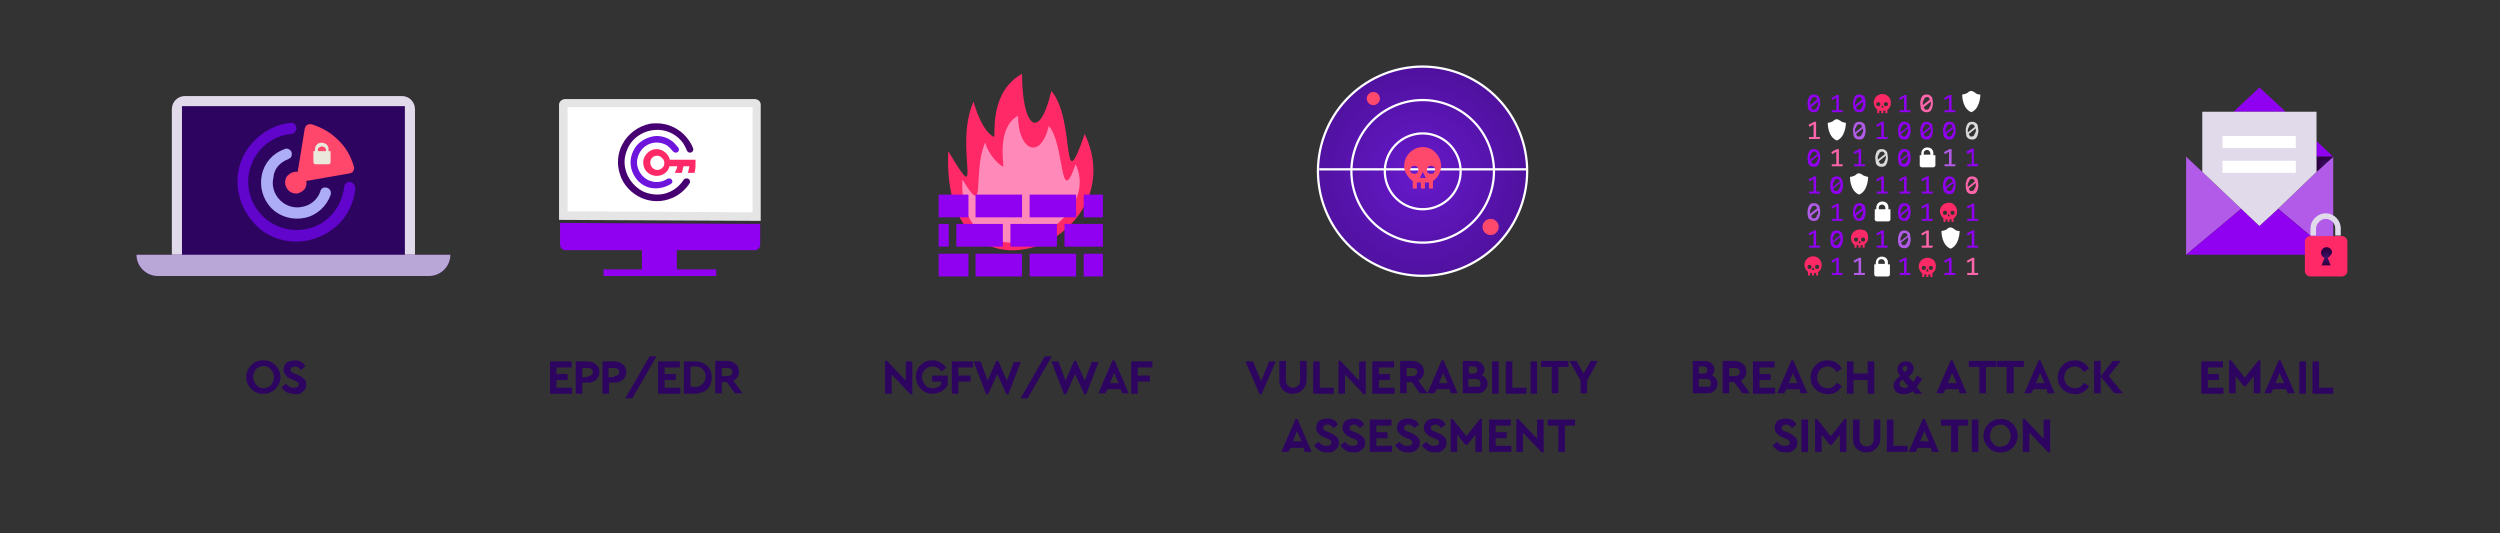 <?xml version="1.0" encoding="utf-8"?>
<!-- Generator: Adobe Illustrator 28.1.0, SVG Export Plug-In . SVG Version: 6.00 Build 0)  -->
<svg version="1.1" id="Layer_1" xmlns="http://www.w3.org/2000/svg" xmlns:xlink="http://www.w3.org/1999/xlink" x="0px" y="0px"
	 viewBox="0 0 494.6 105.5" style="enable-background:new 0 0 494.6 105.5;" xml:space="preserve">
<rect x="0" y="0" width="494.6" height="105.5" fill="#333333" stroke="none"/>
<style type="text/css">
	.st0{fill:#2D0560;}
	.st1{fill:#B25BE9;}
	.st2{fill:#9000F1;}
	.st3{fill:url(#XMLID_00000028299489840684199050000001521173167585444756_);}
	.st4{fill:#E0DAEB;}
	.st5{fill:#FFFFFF;}
	.st6{fill:#FF2967;}
	.st7{fill:url(#SVGID_1_);}
	.st8{fill:none;stroke:#B43AFF;stroke-width:9.906;stroke-miterlimit:10;}
	.st9{clip-path:url(#SVGID_00000141423784061971162160000005542985826997799071_);}
	.st10{fill:#B9A8D7;}
	.st11{fill:#FF476B;}
	.st12{fill:#6104CC;}
	.st13{fill:#ADADF7;}
	.st14{fill:#E9E8DB;}
	.st15{fill:#FF8AB9;}
	.st16{clip-path:url(#SVGID_00000088828074632697875220000017880214211849092272_);}
	.st17{fill:#E5E5E5;}
	.st18{fill-rule:evenodd;clip-rule:evenodd;fill:#460071;}
	.st19{fill-rule:evenodd;clip-rule:evenodd;fill:#6D15DD;}
	.st20{fill:url(#SVGID_00000031168181306907135820000005815299101302566800_);}
	.st21{fill:#FF496C;}
	.st22{fill:none;stroke:#FFFFFF;stroke-width:0.445;stroke-miterlimit:10;}
	.st23{fill:#FF65AB;}
	.st24{opacity:0.9;fill:#ECECEC;enable-background:new    ;}
</style>
<g>
	<g>
		<path class="st0" d="M108.8,71.5h4.3v1.2h-3v1.3h2.2v1.2h-2.2v1.5h3.1v1.2h-4.4V71.5z"/>
		<path class="st0" d="M113.9,71.5h2.4c0.4,0,0.8,0.1,1.2,0.3c0.3,0.2,0.6,0.4,0.8,0.7c0.2,0.3,0.3,0.7,0.3,1.1
			c0,0.4-0.1,0.8-0.3,1.1c-0.2,0.3-0.5,0.6-0.8,0.7c-0.3,0.2-0.7,0.3-1.2,0.3h-1.1v2.2h-1.3V71.5z M116.3,74.4
			c0.3,0,0.5-0.1,0.7-0.2c0.2-0.2,0.3-0.4,0.3-0.6c0-0.3-0.1-0.5-0.3-0.6c-0.2-0.2-0.4-0.2-0.7-0.2h-1.1v1.8H116.3z"/>
		<path class="st0" d="M119.2,71.5h2.4c0.4,0,0.8,0.1,1.2,0.3c0.3,0.2,0.6,0.4,0.8,0.7c0.2,0.3,0.3,0.7,0.3,1.1
			c0,0.4-0.1,0.8-0.3,1.1c-0.2,0.3-0.5,0.6-0.8,0.7c-0.3,0.2-0.7,0.3-1.2,0.3h-1.1v2.2h-1.3V71.5z M121.5,74.4
			c0.3,0,0.5-0.1,0.7-0.2c0.2-0.2,0.3-0.4,0.3-0.6c0-0.3-0.1-0.5-0.3-0.6c-0.2-0.2-0.4-0.2-0.7-0.2h-1.1v1.8H121.5z"/>
		<path class="st0" d="M128.5,70.5h1.4l-4.8,8.3h-1.4L128.5,70.5z"/>
		<path class="st0" d="M130.2,71.5h4.3v1.2h-3v1.3h2.2v1.2h-2.2v1.5h3.1v1.2h-4.4V71.5z"/>
		<path class="st0" d="M135.3,71.5h2.1c0.7,0,1.3,0.1,1.8,0.4s0.9,0.6,1.2,1.1s0.4,1,0.4,1.7c0,0.6-0.1,1.2-0.4,1.7
			s-0.7,0.9-1.2,1.1s-1.1,0.4-1.8,0.4h-2.1V71.5z M137.4,76.6c0.4,0,0.8-0.1,1.1-0.3c0.3-0.2,0.6-0.4,0.8-0.7
			c0.2-0.3,0.3-0.7,0.3-1.1c0-0.6-0.2-1.1-0.6-1.5c-0.4-0.4-0.9-0.5-1.6-0.5h-0.8v4H137.4z"/>
		<path class="st0" d="M145.4,77.8l-1.6-2.2h-1v2.2h-1.3v-6.4h2.4c0.4,0,0.8,0.1,1.2,0.3c0.3,0.2,0.6,0.4,0.8,0.7
			c0.2,0.3,0.3,0.7,0.3,1.1c0,0.4-0.1,0.8-0.3,1.1c-0.2,0.3-0.5,0.6-0.8,0.7l1.8,2.5H145.4z M142.8,74.4h1.1c0.3,0,0.5-0.1,0.7-0.2
			c0.2-0.2,0.3-0.4,0.3-0.6c0-0.3-0.1-0.5-0.3-0.6c-0.2-0.2-0.4-0.2-0.7-0.2h-1.1V74.4z"/>
	</g>
	<g>
		<path class="st0" d="M50.4,77.5c-0.5-0.3-0.9-0.7-1.2-1.2c-0.3-0.5-0.5-1.1-0.5-1.7c0-0.6,0.2-1.2,0.5-1.7
			c0.3-0.5,0.7-0.9,1.2-1.2c0.5-0.3,1.1-0.4,1.7-0.4s1.2,0.1,1.7,0.4s0.9,0.7,1.2,1.2c0.3,0.5,0.5,1.1,0.5,1.7
			c0,0.6-0.2,1.2-0.5,1.7c-0.3,0.5-0.7,0.9-1.2,1.2s-1.1,0.4-1.7,0.4S50.9,77.8,50.4,77.5z M53.2,76.5c0.3-0.2,0.6-0.4,0.7-0.8
			c0.2-0.3,0.3-0.7,0.3-1.1c0-0.4-0.1-0.8-0.3-1.1c-0.2-0.3-0.4-0.6-0.7-0.8c-0.3-0.2-0.7-0.3-1-0.3c-0.4,0-0.7,0.1-1.1,0.3
			s-0.6,0.4-0.7,0.8c-0.2,0.3-0.3,0.7-0.3,1.1c0,0.4,0.1,0.8,0.3,1.1c0.2,0.3,0.4,0.6,0.7,0.8c0.3,0.2,0.7,0.3,1.1,0.3
			C52.5,76.8,52.9,76.7,53.2,76.5z"/>
		<path class="st0" d="M56.7,77.6c-0.4-0.3-0.8-0.6-1-1l0.9-0.7c0.2,0.3,0.4,0.5,0.7,0.6c0.2,0.2,0.5,0.2,0.9,0.2
			c0.3,0,0.5-0.1,0.7-0.2c0.2-0.1,0.2-0.3,0.2-0.5c0-0.2-0.1-0.3-0.2-0.4s-0.3-0.2-0.6-0.3L57.6,75c-0.5-0.2-0.9-0.5-1.1-0.8
			c-0.3-0.3-0.4-0.7-0.4-1.1c0-0.4,0.1-0.7,0.3-1c0.2-0.3,0.4-0.5,0.8-0.6c0.3-0.1,0.7-0.2,1.1-0.2c0.5,0,0.9,0.1,1.3,0.3
			s0.6,0.5,0.8,0.9l-0.9,0.7c-0.3-0.5-0.7-0.7-1.2-0.7c-0.2,0-0.4,0.1-0.6,0.2c-0.2,0.1-0.2,0.3-0.2,0.5c0,0.2,0.1,0.3,0.2,0.4
			c0.1,0.1,0.3,0.2,0.6,0.3l0.7,0.3c0.5,0.2,0.9,0.5,1.2,0.8c0.3,0.3,0.4,0.6,0.4,1.1c0,0.4-0.1,0.7-0.3,1c-0.2,0.3-0.5,0.5-0.8,0.7
			c-0.3,0.2-0.7,0.2-1.1,0.2C57.6,77.9,57.2,77.8,56.7,77.6z"/>
	</g>
	<g>
		<path class="st0" d="M252.4,71.5l-2.8,6.5h-0.4l-2.8-6.5h1.5l1.6,3.9l1.6-3.9H252.4z"/>
		<path class="st0" d="M254.4,77.6c-0.4-0.2-0.7-0.5-1-1s-0.3-0.9-0.3-1.5v-3.7h1.3v3.8c0,0.5,0.1,0.8,0.4,1.1
			c0.3,0.3,0.6,0.4,1,0.4c0.4,0,0.8-0.1,1-0.4c0.3-0.3,0.4-0.6,0.4-1.1v-3.8h1.3v3.7c0,0.6-0.1,1-0.4,1.5c-0.2,0.4-0.6,0.7-1,1
			c-0.4,0.2-0.9,0.3-1.4,0.3C255.3,77.9,254.8,77.8,254.4,77.6z"/>
		<path class="st0" d="M259.8,71.5h1.3v5.2h2.8v1.2h-4.1V71.5z"/>
		<path class="st0" d="M270.2,71.5v6.5h-0.4l-3.7-3.9v3.8h-1.3v-6.5h0.4l3.7,3.9v-3.8H270.2z"/>
		<path class="st0" d="M271.5,71.5h4.3v1.2h-3v1.3h2.2v1.2h-2.2v1.5h3.1v1.2h-4.4V71.5z"/>
		<path class="st0" d="M280.9,77.8l-1.6-2.2h-1v2.2H277v-6.4h2.4c0.4,0,0.8,0.1,1.2,0.3c0.3,0.2,0.6,0.4,0.8,0.7
			c0.2,0.3,0.3,0.7,0.3,1.1c0,0.4-0.1,0.8-0.3,1.1c-0.2,0.3-0.5,0.6-0.8,0.7l1.8,2.5H280.9z M278.3,74.4h1.1c0.3,0,0.5-0.1,0.7-0.2
			c0.2-0.2,0.3-0.4,0.3-0.6c0-0.3-0.1-0.5-0.3-0.6c-0.2-0.2-0.4-0.2-0.7-0.2h-1.1V74.4z"/>
		<path class="st0" d="M286.8,77h-2.6l-0.4,0.8h-1.4l2.8-6.5h0.4l2.8,6.5h-1.4L286.8,77z M285.5,73.8l-0.8,2h1.7L285.5,73.8z"/>
		<path class="st0" d="M294,74.9c0.2,0.3,0.3,0.6,0.3,1c0,0.4-0.1,0.7-0.3,1s-0.4,0.5-0.7,0.7c-0.3,0.2-0.7,0.2-1.1,0.2h-2.8v-6.4
			h2.3c0.4,0,0.7,0.1,1,0.2s0.5,0.4,0.7,0.6c0.2,0.3,0.3,0.6,0.3,0.9c0,0.5-0.2,0.8-0.5,1.1C293.5,74.4,293.8,74.6,294,74.9z
			 M290.6,72.6v1.3h0.9c0.3,0,0.5-0.1,0.6-0.2c0.1-0.1,0.2-0.3,0.2-0.5c0-0.2-0.1-0.4-0.2-0.5c-0.1-0.1-0.3-0.2-0.6-0.2H290.6z
			 M292.7,76.4c0.2-0.1,0.2-0.3,0.2-0.6c0-0.2-0.1-0.4-0.2-0.6c-0.2-0.1-0.4-0.2-0.7-0.2h-1.5v1.5h1.5
			C292.4,76.6,292.6,76.6,292.7,76.4z"/>
		<path class="st0" d="M295.2,71.5h1.3v6.4h-1.3V71.5z"/>
		<path class="st0" d="M297.9,71.5h1.3v5.2h2.8v1.2h-4.1V71.5z"/>
		<path class="st0" d="M302.8,71.5h1.3v6.4h-1.3V71.5z"/>
		<path class="st0" d="M306.9,72.6h-2v-1.2h5.4v1.2h-2v5.2h-1.3V72.6z"/>
		<path class="st0" d="M314,75.3v2.5h-1.3v-2.5l-2.2-3.9h1.4l1.4,2.5l1.4-2.5h1.4L314,75.3z"/>
		<path class="st0" d="M257.9,88.6h-2.6l-0.4,0.8h-1.4l2.8-6.5h0.4l2.8,6.5h-1.4L257.9,88.6z M256.6,85.3l-0.8,2h1.7L256.6,85.3z"/>
		<path class="st0" d="M261,89.1c-0.4-0.3-0.8-0.6-1-1l0.9-0.7c0.2,0.3,0.4,0.5,0.7,0.6c0.2,0.2,0.5,0.2,0.9,0.2
			c0.3,0,0.5-0.1,0.7-0.2c0.2-0.1,0.2-0.3,0.2-0.5c0-0.2-0.1-0.3-0.2-0.4s-0.3-0.2-0.6-0.3l-0.7-0.3c-0.5-0.2-0.9-0.5-1.1-0.8
			c-0.3-0.3-0.4-0.7-0.4-1.1c0-0.4,0.1-0.7,0.3-1c0.2-0.3,0.4-0.5,0.8-0.6c0.3-0.1,0.7-0.2,1.1-0.2c0.5,0,0.9,0.1,1.3,0.3
			s0.6,0.5,0.8,0.9l-0.9,0.7c-0.3-0.5-0.7-0.7-1.2-0.7c-0.2,0-0.4,0.1-0.6,0.2c-0.2,0.1-0.2,0.3-0.2,0.5c0,0.2,0.1,0.3,0.2,0.4
			c0.1,0.1,0.3,0.2,0.6,0.3l0.7,0.3c0.5,0.2,0.9,0.5,1.2,0.8c0.3,0.3,0.4,0.6,0.4,1.1c0,0.4-0.1,0.7-0.3,1c-0.2,0.3-0.5,0.5-0.8,0.7
			c-0.3,0.2-0.7,0.2-1.1,0.2C261.9,89.5,261.4,89.4,261,89.1z"/>
		<path class="st0" d="M266.2,89.1c-0.4-0.3-0.8-0.6-1-1l0.9-0.7c0.2,0.3,0.4,0.5,0.7,0.6c0.2,0.2,0.5,0.2,0.9,0.2
			c0.3,0,0.5-0.1,0.7-0.2c0.2-0.1,0.2-0.3,0.2-0.5c0-0.2-0.1-0.3-0.2-0.4s-0.3-0.2-0.6-0.3l-0.7-0.3c-0.5-0.2-0.9-0.5-1.1-0.8
			c-0.3-0.3-0.4-0.7-0.4-1.1c0-0.4,0.1-0.7,0.3-1c0.2-0.3,0.4-0.5,0.8-0.6c0.3-0.1,0.7-0.2,1.1-0.2c0.5,0,0.9,0.1,1.3,0.3
			s0.6,0.5,0.8,0.9l-0.9,0.7c-0.3-0.5-0.7-0.7-1.2-0.7c-0.2,0-0.4,0.1-0.6,0.2c-0.2,0.1-0.2,0.3-0.2,0.5c0,0.2,0.1,0.3,0.2,0.4
			c0.1,0.1,0.3,0.2,0.6,0.3l0.7,0.3c0.5,0.2,0.9,0.5,1.2,0.8c0.3,0.3,0.4,0.6,0.4,1.1c0,0.4-0.1,0.7-0.3,1c-0.2,0.3-0.5,0.5-0.8,0.7
			c-0.3,0.2-0.7,0.2-1.1,0.2C267.2,89.5,266.7,89.4,266.2,89.1z"/>
		<path class="st0" d="M271,83h4.3v1.2h-3v1.3h2.2v1.2h-2.2v1.5h3.1v1.2H271V83z"/>
		<path class="st0" d="M277,89.1c-0.4-0.3-0.8-0.6-1-1l0.9-0.7c0.2,0.3,0.4,0.5,0.7,0.6c0.2,0.2,0.5,0.2,0.9,0.2
			c0.3,0,0.5-0.1,0.7-0.2c0.2-0.1,0.2-0.3,0.2-0.5c0-0.2-0.1-0.3-0.2-0.4s-0.3-0.2-0.6-0.3l-0.7-0.3c-0.5-0.2-0.9-0.5-1.1-0.8
			c-0.3-0.3-0.4-0.7-0.4-1.1c0-0.4,0.1-0.7,0.3-1c0.2-0.3,0.4-0.5,0.8-0.6c0.3-0.1,0.7-0.2,1.1-0.2c0.5,0,0.9,0.1,1.3,0.3
			s0.6,0.5,0.8,0.9l-0.9,0.7c-0.3-0.5-0.7-0.7-1.2-0.7c-0.2,0-0.4,0.1-0.6,0.2c-0.2,0.1-0.2,0.3-0.2,0.5c0,0.2,0.1,0.3,0.2,0.4
			c0.1,0.1,0.3,0.2,0.6,0.3l0.7,0.3c0.5,0.2,0.9,0.5,1.2,0.8c0.3,0.3,0.4,0.6,0.4,1.1c0,0.4-0.1,0.7-0.3,1c-0.2,0.3-0.5,0.5-0.8,0.7
			c-0.3,0.2-0.7,0.2-1.1,0.2C277.9,89.5,277.4,89.4,277,89.1z"/>
		<path class="st0" d="M282.3,89.1c-0.4-0.3-0.8-0.6-1-1l0.9-0.7c0.2,0.3,0.4,0.5,0.7,0.6c0.2,0.2,0.5,0.2,0.9,0.2
			c0.3,0,0.5-0.1,0.7-0.2c0.2-0.1,0.2-0.3,0.2-0.5c0-0.2-0.1-0.3-0.2-0.4s-0.3-0.2-0.6-0.3l-0.7-0.3c-0.5-0.2-0.9-0.5-1.1-0.8
			c-0.3-0.3-0.4-0.7-0.4-1.1c0-0.4,0.1-0.7,0.3-1c0.2-0.3,0.4-0.5,0.8-0.6c0.3-0.1,0.7-0.2,1.1-0.2c0.5,0,0.9,0.1,1.3,0.3
			s0.6,0.5,0.8,0.9l-0.9,0.7c-0.3-0.5-0.7-0.7-1.2-0.7c-0.2,0-0.4,0.1-0.6,0.2c-0.2,0.1-0.2,0.3-0.2,0.5c0,0.2,0.1,0.3,0.2,0.4
			c0.1,0.1,0.3,0.2,0.6,0.3l0.7,0.3c0.5,0.2,0.9,0.5,1.2,0.8c0.3,0.3,0.4,0.6,0.4,1.1c0,0.4-0.1,0.7-0.3,1c-0.2,0.3-0.5,0.5-0.8,0.7
			c-0.3,0.2-0.7,0.2-1.1,0.2C283.2,89.5,282.7,89.4,282.3,89.1z"/>
		<path class="st0" d="M293.2,82.9v6.5h-1.3V86l-1.6,2h-0.4l-1.6-2v3.4H287v-6.5h0.4l2.7,3.4l2.7-3.4H293.2z"/>
		<path class="st0" d="M294.6,83h4.3v1.2h-3v1.3h2.2v1.2h-2.2v1.5h3.1v1.2h-4.4V83z"/>
		<path class="st0" d="M305.4,83v6.5H305l-3.7-3.9v3.8H300v-6.5h0.4l3.7,3.9V83H305.4z"/>
		<path class="st0" d="M308.2,84.2h-2V83h5.4v1.2h-2v5.2h-1.3V84.2z"/>
	</g>
	<g>
		<path class="st0" d="M339.5,74.9c0.2,0.3,0.3,0.6,0.3,1c0,0.4-0.1,0.7-0.3,1s-0.4,0.5-0.7,0.7c-0.3,0.2-0.7,0.2-1.1,0.2h-2.8v-6.4
			h2.3c0.4,0,0.7,0.1,1,0.2s0.5,0.4,0.7,0.6c0.2,0.3,0.3,0.6,0.3,0.9c0,0.5-0.2,0.8-0.5,1.1C339,74.4,339.3,74.6,339.5,74.9z
			 M336.1,72.6v1.3h0.9c0.3,0,0.5-0.1,0.6-0.2c0.1-0.1,0.2-0.3,0.2-0.5c0-0.2-0.1-0.4-0.2-0.5c-0.1-0.1-0.3-0.2-0.6-0.2H336.1z
			 M338.3,76.4c0.2-0.1,0.2-0.3,0.2-0.6c0-0.2-0.1-0.4-0.2-0.6c-0.2-0.1-0.4-0.2-0.7-0.2h-1.5v1.5h1.5
			C337.9,76.6,338.1,76.6,338.3,76.4z"/>
		<path class="st0" d="M344.7,77.8l-1.6-2.2h-1v2.2h-1.3v-6.4h2.4c0.4,0,0.8,0.1,1.2,0.3c0.3,0.2,0.6,0.4,0.8,0.7
			c0.2,0.3,0.3,0.7,0.3,1.1c0,0.4-0.1,0.8-0.3,1.1c-0.2,0.3-0.5,0.6-0.8,0.7l1.8,2.5H344.7z M342.1,74.4h1.1c0.3,0,0.5-0.1,0.7-0.2
			c0.2-0.2,0.3-0.4,0.3-0.6c0-0.3-0.1-0.5-0.3-0.6c-0.2-0.2-0.4-0.2-0.7-0.2h-1.1V74.4z"/>
		<path class="st0" d="M346.8,71.5h4.3v1.2h-3v1.3h2.2v1.2h-2.2v1.5h3.1v1.2h-4.4V71.5z"/>
		<path class="st0" d="M356,77h-2.6l-0.4,0.8h-1.4l2.8-6.5h0.4l2.8,6.5h-1.4L356,77z M354.7,73.8l-0.8,2h1.7L354.7,73.8z"/>
		<path class="st0" d="M359.8,77.5c-0.5-0.3-0.9-0.7-1.2-1.2c-0.3-0.5-0.4-1.1-0.4-1.7c0-0.6,0.2-1.2,0.5-1.7
			c0.3-0.5,0.7-0.9,1.2-1.2s1.1-0.4,1.7-0.4c0.6,0,1.2,0.1,1.6,0.4c0.5,0.3,0.9,0.7,1.2,1.2l-1,0.7c-0.5-0.7-1.1-1.1-1.8-1.1
			c-0.4,0-0.7,0.1-1.1,0.3s-0.6,0.4-0.7,0.8c-0.2,0.3-0.3,0.7-0.3,1.1c0,0.4,0.1,0.8,0.3,1.1s0.4,0.6,0.7,0.7
			c0.3,0.2,0.7,0.3,1.1,0.3c0.8,0,1.4-0.4,1.8-1.1l1,0.7c-0.3,0.5-0.7,0.9-1.2,1.2c-0.5,0.3-1,0.4-1.7,0.4
			C360.9,77.9,360.4,77.8,359.8,77.5z"/>
		<path class="st0" d="M365.4,71.5h1.3v2.4h2.8v-2.4h1.3v6.4h-1.3v-2.7h-2.8v2.7h-1.3V71.5z"/>
		<path class="st0" d="M380,75.4c-0.4,0.6-0.7,1-0.8,1.2l1.1,1.3h-1.5l-0.4-0.5c-0.5,0.4-1.1,0.6-1.7,0.6c-0.4,0-0.8-0.1-1.1-0.2
			c-0.3-0.1-0.6-0.4-0.7-0.6c-0.2-0.3-0.3-0.6-0.3-0.9c0-0.3,0.1-0.7,0.3-0.9c0.2-0.3,0.5-0.6,1-1c-0.2-0.3-0.3-0.5-0.4-0.7
			s-0.1-0.4-0.1-0.7c0-0.5,0.2-0.8,0.5-1.1c0.3-0.3,0.7-0.4,1.2-0.4c0.5,0,0.9,0.1,1.1,0.4c0.3,0.3,0.4,0.6,0.4,1
			c0,0.3-0.1,0.6-0.2,0.8c-0.2,0.3-0.4,0.5-0.8,0.8l0.9,1.1c0.2-0.3,0.4-0.5,0.5-0.8c0.1-0.2,0.2-0.3,0.3-0.5l1,0.7L380,75.4z
			 M377.5,76.4l-1.1-1.3c-0.3,0.2-0.4,0.4-0.5,0.5c-0.1,0.1-0.1,0.3-0.1,0.4c0,0.2,0.1,0.4,0.2,0.5c0.2,0.1,0.4,0.2,0.6,0.2
			C377,76.8,377.3,76.7,377.5,76.4z M376.5,72.6c-0.1,0.1-0.1,0.2-0.1,0.3c0,0.1,0,0.2,0.1,0.3c0.1,0.1,0.2,0.2,0.3,0.4l0,0
			c0.2-0.1,0.3-0.3,0.4-0.4c0.1-0.1,0.1-0.2,0.1-0.4c0-0.1,0-0.2-0.1-0.3s-0.2-0.1-0.3-0.1C376.7,72.5,376.6,72.6,376.5,72.6z"/>
		<path class="st0" d="M387.5,77h-2.6l-0.4,0.8h-1.4l2.8-6.5h0.4l2.8,6.5h-1.4L387.5,77z M386.2,73.8l-0.8,2h1.7L386.2,73.8z"/>
		<path class="st0" d="M391.5,72.6h-2v-1.2h5.4v1.2h-2v5.2h-1.3V72.6z"/>
		<path class="st0" d="M397,72.6h-2v-1.2h5.4v1.2h-2v5.2H397V72.6z"/>
		<path class="st0" d="M404.9,77h-2.6l-0.4,0.8h-1.4l2.8-6.5h0.4l2.8,6.5h-1.4L404.9,77z M403.6,73.8l-0.8,2h1.7L403.6,73.8z"/>
		<path class="st0" d="M408.7,77.5c-0.5-0.3-0.9-0.7-1.2-1.2c-0.3-0.5-0.4-1.1-0.4-1.7c0-0.6,0.2-1.2,0.5-1.7
			c0.3-0.5,0.7-0.9,1.2-1.2s1.1-0.4,1.7-0.4c0.6,0,1.2,0.1,1.6,0.4c0.5,0.3,0.9,0.7,1.2,1.2l-1,0.7c-0.5-0.7-1.1-1.1-1.8-1.1
			c-0.4,0-0.7,0.1-1.1,0.3s-0.6,0.4-0.7,0.8c-0.2,0.3-0.3,0.7-0.3,1.1c0,0.4,0.1,0.8,0.3,1.1s0.4,0.6,0.7,0.7
			c0.3,0.2,0.7,0.3,1.1,0.3c0.8,0,1.4-0.4,1.8-1.1l1,0.7c-0.3,0.5-0.7,0.9-1.2,1.2c-0.5,0.3-1,0.4-1.7,0.4
			C409.8,77.9,409.2,77.8,408.7,77.5z"/>
		<path class="st0" d="M418.3,77.8l-2.7-3.3v3.3h-1.3v-6.4h1.3v3l2.4-3h1.6l-2.4,3l2.8,3.4H418.3z"/>
		<path class="st0" d="M351.7,89.1c-0.4-0.3-0.8-0.6-1-1l0.9-0.7c0.2,0.3,0.4,0.5,0.7,0.6c0.2,0.2,0.5,0.2,0.9,0.2
			c0.3,0,0.5-0.1,0.7-0.2c0.2-0.1,0.2-0.3,0.2-0.5c0-0.2-0.1-0.3-0.2-0.4s-0.3-0.2-0.6-0.3l-0.7-0.3c-0.5-0.2-0.9-0.5-1.1-0.8
			c-0.3-0.3-0.4-0.7-0.4-1.1c0-0.4,0.1-0.7,0.3-1c0.2-0.3,0.4-0.5,0.8-0.6c0.3-0.1,0.7-0.2,1.1-0.2c0.5,0,0.9,0.1,1.3,0.3
			s0.6,0.5,0.8,0.9l-0.9,0.7c-0.3-0.5-0.7-0.7-1.2-0.7c-0.2,0-0.4,0.1-0.6,0.2c-0.2,0.1-0.2,0.3-0.2,0.5c0,0.2,0.1,0.3,0.2,0.4
			c0.1,0.1,0.3,0.2,0.6,0.3l0.7,0.3c0.5,0.2,0.9,0.5,1.2,0.8c0.3,0.3,0.4,0.6,0.4,1.1c0,0.4-0.1,0.7-0.3,1c-0.2,0.3-0.5,0.5-0.8,0.7
			c-0.3,0.2-0.7,0.2-1.1,0.2C352.6,89.5,352.1,89.4,351.7,89.1z"/>
		<path class="st0" d="M356.4,83h1.3v6.4h-1.3V83z"/>
		<path class="st0" d="M365.3,82.9v6.5H364V86l-1.6,2H362l-1.6-2v3.4h-1.3v-6.5h0.4l2.7,3.4l2.7-3.4H365.3z"/>
		<path class="st0" d="M367.9,89.2c-0.4-0.2-0.7-0.5-1-1s-0.3-0.9-0.3-1.5V83h1.3v3.8c0,0.5,0.1,0.8,0.4,1.1c0.3,0.3,0.6,0.4,1,0.4
			c0.4,0,0.8-0.1,1-0.4c0.3-0.3,0.4-0.6,0.4-1.1V83h1.3v3.7c0,0.6-0.1,1-0.4,1.5c-0.2,0.4-0.6,0.7-1,1c-0.4,0.2-0.9,0.3-1.4,0.3
			C368.8,89.5,368.3,89.4,367.9,89.2z"/>
		<path class="st0" d="M373.3,83h1.3v5.2h2.8v1.2h-4.1V83z"/>
		<path class="st0" d="M382,88.6h-2.6l-0.4,0.8h-1.4l2.8-6.5h0.4l2.8,6.5h-1.4L382,88.6z M380.7,85.3l-0.8,2h1.7L380.7,85.3z"/>
		<path class="st0" d="M386,84.2h-2V83h5.4v1.2h-2v5.2H386V84.2z"/>
		<path class="st0" d="M390.1,83h1.3v6.4h-1.3V83z"/>
		<path class="st0" d="M394.1,89.1c-0.5-0.3-0.9-0.7-1.2-1.2c-0.3-0.5-0.5-1.1-0.5-1.7c0-0.6,0.2-1.2,0.5-1.7
			c0.3-0.5,0.7-0.9,1.2-1.2c0.5-0.3,1.1-0.4,1.7-0.4s1.2,0.1,1.7,0.4s0.9,0.7,1.2,1.2c0.3,0.5,0.5,1.1,0.5,1.7
			c0,0.6-0.2,1.2-0.5,1.7c-0.3,0.5-0.7,0.9-1.2,1.2s-1.1,0.4-1.7,0.4S394.6,89.4,394.1,89.1z M396.8,88.1c0.3-0.2,0.6-0.4,0.7-0.8
			c0.2-0.3,0.3-0.7,0.3-1.1c0-0.4-0.1-0.8-0.3-1.1c-0.2-0.3-0.4-0.6-0.7-0.8c-0.3-0.2-0.7-0.3-1-0.3c-0.4,0-0.7,0.1-1.1,0.3
			s-0.6,0.4-0.7,0.8c-0.2,0.3-0.3,0.7-0.3,1.1c0,0.4,0.1,0.8,0.3,1.1c0.2,0.3,0.4,0.6,0.7,0.8c0.3,0.2,0.7,0.3,1.1,0.3
			C396.2,88.3,396.5,88.2,396.8,88.1z"/>
		<path class="st0" d="M405.6,83v6.5h-0.4l-3.7-3.9v3.8h-1.3v-6.5h0.4l3.7,3.9V83H405.6z"/>
	</g>
	<g>
		<path class="st0" d="M435.5,71.5h4.3v1.2h-3v1.3h2.2v1.2h-2.2v1.5h3.1v1.2h-4.4V71.5z"/>
		<path class="st0" d="M447.2,71.3v6.5h-1.3v-3.4l-1.6,2h-0.4l-1.6-2v3.4H441v-6.5h0.4l2.7,3.4l2.7-3.4H447.2z"/>
		<path class="st0" d="M452.3,77h-2.6l-0.4,0.8H448l2.8-6.5h0.4l2.8,6.5h-1.4L452.3,77z M451,73.8l-0.8,2h1.7L451,73.8z"/>
		<path class="st0" d="M454.9,71.5h1.3v6.4h-1.3V71.5z"/>
		<path class="st0" d="M457.5,71.5h1.3v5.2h2.8v1.2h-4.1V71.5z"/>
	</g>
	<g>
		<path class="st0" d="M180.5,71.5v6.5h-0.4l-3.7-3.9v3.8h-1.3v-6.5h0.4l3.7,3.9v-3.8H180.5z"/>
		<path class="st0" d="M182.9,77.5c-0.5-0.3-0.9-0.7-1.2-1.2c-0.3-0.5-0.5-1.1-0.5-1.7c0-0.6,0.1-1.2,0.4-1.7
			c0.3-0.5,0.7-0.9,1.2-1.2c0.5-0.3,1.1-0.4,1.7-0.4c0.6,0,1.1,0.1,1.5,0.4c0.5,0.2,0.8,0.6,1.2,1l-0.9,0.8c-0.5-0.6-1-1-1.8-1
			c-0.4,0-0.8,0.1-1.1,0.3s-0.5,0.4-0.7,0.7c-0.2,0.3-0.3,0.7-0.3,1.1c0,0.4,0.1,0.8,0.3,1.1s0.4,0.6,0.7,0.8
			c0.3,0.2,0.7,0.3,1.1,0.3c0.4,0,0.7-0.1,1-0.2c0.3-0.1,0.5-0.3,0.7-0.6v-0.5h-1.8v-1.2h3.1v1.9c-0.3,0.5-0.7,0.9-1.2,1.2
			c-0.5,0.3-1.1,0.5-1.8,0.5C184,77.9,183.4,77.8,182.9,77.5z"/>
		<path class="st0" d="M188.3,71.5h4.2v1.2h-2.9v1.6h2.4v1.2h-2.4v2.4h-1.3V71.5z"/>
		<path class="st0" d="M202,71.5l-2.5,6.5h-0.4l-1.8-4l-1.8,4h-0.4l-2.5-6.5h1.4l1.4,3.8l1.7-3.9h0.4l1.7,3.9l1.4-3.7H202z"/>
		<path class="st0" d="M206.7,70.5h1.4l-4.8,8.3h-1.4L206.7,70.5z"/>
		<path class="st0" d="M217.4,71.5l-2.5,6.5h-0.4l-1.8-4l-1.8,4h-0.4l-2.5-6.5h1.4l1.4,3.8l1.7-3.9h0.4l1.7,3.9l1.4-3.7H217.4z"/>
		<path class="st0" d="M221.7,77h-2.6l-0.4,0.8h-1.4l2.8-6.5h0.4l2.8,6.5H222L221.7,77z M220.4,73.8l-0.8,2h1.7L220.4,73.8z"/>
		<path class="st0" d="M223.8,71.5h4.2v1.2h-2.9v1.6h2.4v1.2h-2.4v2.4h-1.3V71.5z"/>
	</g>
	<g>
		<polygon class="st1" points="461.6,31 461.6,50.4 450.7,41.3 458.3,34 		"/>
		<polygon class="st1" points="443.4,41.3 432.5,50.4 432.5,31 435.7,34 		"/>
		<polygon class="st2" points="461.6,50.4 432.5,50.4 443.4,41.3 447,44.7 450.7,41.3 		"/>
		<polygon id="XMLID_00000164505270484051076160000012463810003393153427_" class="st2" points="461.6,31 458.3,27.9 458.3,31 		"/>
		<polygon id="XMLID_00000002381619256211952370000004968271609617612693_" class="st2" points="447,17.3 441.9,22.1 452.2,22.1 		
			"/>
		
			<radialGradient id="XMLID_00000083805688147425084190000009603695210746550404_" cx="521.223" cy="503.728" r="1.955" gradientTransform="matrix(0.804 0 0 0.804 41.075 -372.3)" gradientUnits="userSpaceOnUse">
			<stop  offset="0" style="stop-color:#3C126A"/>
			<stop  offset="1" style="stop-color:#2D0044"/>
		</radialGradient>
		
			<polygon id="XMLID_00000090289654332500387060000011848044094356065716_" style="fill:url(#XMLID_00000083805688147425084190000009603695210746550404_);" points="
			458.3,34 461.6,31 458.3,31 		"/>
		<polygon class="st4" points="458.3,27.9 458.3,34 450.7,41.3 447,44.7 443.4,41.3 435.7,34 435.7,27.9 435.7,22.1 441.9,22.1 
			452.2,22.1 458.3,22.1 		"/>
		
			<rect id="XMLID_00000042003609160787499080000012307476728470806422_" x="439.7" y="26.9" class="st5" width="14.5" height="2.4"/>
		
			<rect id="XMLID_00000048459292133207823410000011879826817750090157_" x="439.7" y="31.8" class="st5" width="14.5" height="2.4"/>
		<g>
			<path class="st6" d="M464.4,47.8v5.8c0,0.6-0.5,1.1-1.1,1.1l-6.2,0c-0.6,0-1.1-0.5-1.1-1.1v-5.8c0-0.6,0.5-1.1,1.1-1.1l6.2,0
				C463.9,46.7,464.4,47.2,464.4,47.8z"/>
			<path class="st4" d="M458.2,46.7v-1.4c0-0.5,0.2-1,0.6-1.4c0.4-0.4,0.8-0.6,1.3-0.6c1.1,0,1.9,0.9,1.9,1.9v1.4h1.1v-1.4
				c0-1.6-1.3-3-3-3c-0.8,0-1.5,0.3-2.1,0.9c-0.6,0.6-0.9,1.3-0.9,2.1v1.4H458.2L458.2,46.7z"/>
			
				<radialGradient id="SVGID_1_" cx="216.021" cy="678.896" r="1.534" gradientTransform="matrix(0.947 0 0 0.947 255.65 -592.043)" gradientUnits="userSpaceOnUse">
				<stop  offset="0" style="stop-color:#3C126A"/>
				<stop  offset="1" style="stop-color:#2D0044"/>
			</radialGradient>
			<path class="st7" d="M460.5,51l0.6,1.5h-1.8l0.6-1.5c-0.4-0.1-0.7-0.5-0.7-1c0-0.6,0.5-1.1,1.1-1.1c0.6,0,1.1,0.5,1.1,1.1
				C461.2,50.4,460.9,50.8,460.5,51z"/>
		</g>
	</g>
	<g>
		<path class="st8" d="M26.5,34.8"/>
		<g>
			<g>
				<defs>
					<path id="SVGID_00000009558004843355443560000014164330057921422745_" d="M36.6,19c-1.4,0-2.6,1.1-2.6,2.6l0,0l0,28.9l48.1,0
						l0-28.9c0-1.4-1.1-2.6-2.6-2.6L36.6,19z"/>
				</defs>
				<use xlink:href="#SVGID_00000009558004843355443560000014164330057921422745_"  style="overflow:visible;fill:#E0DAEB;"/>
				<clipPath id="SVGID_00000000904128681692153230000017710963543345696176_">
					<use xlink:href="#SVGID_00000009558004843355443560000014164330057921422745_"  style="overflow:visible;"/>
				</clipPath>
			</g>
		</g>
		<rect x="36" y="21" class="st0" width="44.1" height="29.5"/>
		<g>
			<g>
				<defs>
					<path id="SVGID_00000143583522764865004030000017969378412137906854_" d="M27,50.4c0,2.3,1.9,4.2,4.2,4.2l0,0l53.7,0
						c2.3,0,4.2-1.9,4.2-4.2l0,0L27,50.4z"/>
				</defs>
				<use xlink:href="#SVGID_00000143583522764865004030000017969378412137906854_"  style="overflow:visible;fill:#460071;"/>
				<clipPath id="SVGID_00000024722735501097160770000006760758009969418175_">
					<use xlink:href="#SVGID_00000143583522764865004030000017969378412137906854_"  style="overflow:visible;"/>
				</clipPath>
				<g style="clip-path:url(#SVGID_00000024722735501097160770000006760758009969418175_);">
					<rect x="27" y="50.4" class="st10" width="62.2" height="4.2"/>
				</g>
			</g>
		</g>
		<g>
			<path class="st11" d="M56.4,36.1c0,0.6,0.3,1.2,0.7,1.6c0.4,0.4,1,0.6,1.6,0.6c0.6-0.1,1.1-0.4,1.5-0.8c0.4-0.5,0.5-1.1,0.4-1.7
				l8.6-1.5c0.3-0.1,0.6-0.2,0.7-0.5c0.2-0.3,0.2-0.6,0.1-0.9c-0.6-2-1.6-3.8-3.1-5.2c-1.5-1.5-3.3-2.5-5.2-3.1
				c-0.3-0.1-0.6,0-0.9,0.1c-0.3,0.2-0.4,0.4-0.5,0.7L58.9,34c-0.6-0.1-1.3,0.1-1.7,0.5C56.7,34.8,56.4,35.4,56.4,36.1"/>
			<path class="st12" d="M58.6,47.8c2.9,0,5.7-1.1,7.9-3c2.2-1.9,3.5-4.6,3.8-7.5c0-0.3-0.1-0.6-0.3-0.9c-0.2-0.2-0.5-0.4-0.8-0.4
				c-0.1,0-0.1,0-0.2,0c-0.2,0-0.5,0.2-0.6,0.3c-0.2,0.2-0.3,0.4-0.3,0.7c-0.3,2.4-1.4,4.6-3.2,6.2c-1.8,1.6-4.2,2.4-6.6,2.3
				s-4.7-1.1-6.4-2.8c-1.7-1.7-2.7-4-2.8-6.4c-0.1-2.4,0.8-4.8,2.3-6.6c1.6-1.8,3.8-3,6.2-3.2c0.4,0,0.7-0.3,0.9-0.6
				c0.2-0.3,0.2-0.7,0-1.1c-0.2-0.3-0.5-0.5-0.9-0.5l-0.1,0c-3,0.3-5.7,1.8-7.7,4.1c-2,2.3-3,5.2-2.8,8.2c0.2,3,1.5,5.8,3.6,7.9
				C52.7,46.7,55.6,47.8,58.6,47.8L58.6,47.8z"/>
			<path class="st13" d="M57,31.5c0.2-0.1,0.3-0.2,0.5-0.3c0.1-0.1,0.2-0.3,0.2-0.5c0.1-0.3,0-0.7-0.2-0.9c-0.2-0.2-0.5-0.4-0.8-0.4
				c-0.1,0-0.2,0-0.4,0.1c-2.3,0.8-4,2.7-4.5,5.1c-0.5,2.4,0.2,4.8,1.9,6.6c1.7,1.7,4.2,2.4,6.6,1.9c2.4-0.5,4.3-2.3,5.1-4.5
				c0.1-0.3,0.1-0.7-0.1-1c-0.2-0.3-0.5-0.5-0.9-0.5c-0.1,0-0.1,0-0.2,0c-0.2,0-0.4,0.1-0.5,0.2c-0.1,0.1-0.3,0.3-0.3,0.5
				c-0.5,1.6-1.9,2.8-3.5,3.1c-1.6,0.4-3.3-0.1-4.5-1.3c-1.2-1.2-1.7-2.9-1.3-4.5C54.2,33.4,55.4,32.1,57,31.5"/>
		</g>
		<path class="st14" d="M65,29.9v-0.5c0-0.3-0.2-0.7-0.5-0.9c-1.1-0.7-2.2,0-2.2,1.1v0.3l-0.3,0v2.2c0,0.2,0.2,0.4,0.4,0.4l2.6,0
			c0.2,0,0.4-0.2,0.4-0.4v-2.2L65,29.9z M62.9,29.9v-0.4c0-0.1,0.1-0.3,0.2-0.3c0.6-0.5,1.4-0.1,1.4,0.5l0,0.2L62.9,29.9z"/>
	</g>
	<g>
		<path class="st6" d="M206.8,48c-8.7,4.1-20,0.5-19.2-18.1c7.4,12.4,1-0.8,5-9.8c0.9,3.2,2.4,6.3,4.1,7c0.2-1-0.8-9,5.5-12.5
			c0,10.2,3.3,13.9,5.8,3.4c4.9,5.6,1.8,22.4,6.6,8.5C219.2,36.2,213.9,44.6,206.8,48z"/>
		<path class="st15" d="M205.2,46.9c-5.8,2.7-15.4,1-14.8-11.4c4.9,8.2,1.9-1.3,4.5-7.3c0.6,2.2,2.5,4.3,3.6,4.8
			c0.1-0.7-1.3-7.8,2.9-10.1c0,6.8,4.4,9,6.1,2c3.2,3.7,2.1,16.8,5.3,7.6C215.8,38.9,209.9,44.7,205.2,46.9z"/>
		<g>
			<defs>
				<rect id="SVGID_00000007414591320511971990000000358942160775059115_" x="185.7" y="38.5" width="32.5" height="16.2"/>
			</defs>
			<clipPath id="SVGID_00000072996128011301558590000015840370469618911118_">
				<use xlink:href="#SVGID_00000007414591320511971990000000358942160775059115_"  style="overflow:visible;"/>
			</clipPath>
			<g style="clip-path:url(#SVGID_00000072996128011301558590000015840370469618911118_);">
				<rect x="182.4" y="50.2" class="st2" width="9.2" height="4.5"/>
				<rect x="193" y="50.2" class="st2" width="9.2" height="4.5"/>
				<rect x="203.7" y="50.2" class="st2" width="9.2" height="4.5"/>
				<rect x="214.4" y="50.2" class="st2" width="9.2" height="4.5"/>
				<rect x="178.5" y="44.3" class="st2" width="9.2" height="4.5"/>
				<rect x="189.2" y="44.3" class="st2" width="9.2" height="4.5"/>
				<rect x="199.9" y="44.3" class="st2" width="9.2" height="4.5"/>
				<rect x="210.6" y="44.3" class="st2" width="9.2" height="4.5"/>
				<rect x="182.4" y="38.5" class="st2" width="9.2" height="4.5"/>
				<rect x="193" y="38.5" class="st2" width="9.2" height="4.5"/>
				<rect x="203.7" y="38.5" class="st2" width="9.2" height="4.5"/>
				<rect x="214.4" y="38.5" class="st2" width="9.2" height="4.5"/>
			</g>
		</g>
	</g>
	<g>
		<g>
			<path class="st2" d="M150.4,44.3v4.1c0,0.6-0.5,1.1-1.1,1.1l-15.4,0l0,3.8h7.8v1.3l-22.3,0v-1.3h7.6v-3.8l-15.1,0
				c-0.6,0-1.1-0.5-1.1-1.1v-4.3L150.4,44.3z"/>
			<g>
				<defs>
					<path id="SVGID_00000109719721290227809370000007280892435755238784_" d="M149.1,21.3l0,21.4L112,42.5l0-21.2
						c0-0.6,0.5-1.1,1.1-1.1l35,0C148.6,20.3,149.1,20.7,149.1,21.3z"/>
				</defs>
				<use xlink:href="#SVGID_00000109719721290227809370000007280892435755238784_"  style="overflow:visible;fill:#FFFFFF;"/>
				<clipPath id="SVGID_00000008837363497428239140000010535026290489926305_">
					<use xlink:href="#SVGID_00000109719721290227809370000007280892435755238784_"  style="overflow:visible;"/>
				</clipPath>
			</g>
			<g>
				<path class="st17" d="M112.3,21.2l36.6,0l0,20.8l-36.6-0.2V21.2 M111.8,19.6c-0.6,0-1.2,0.5-1.2,1.1v22.8l39.9,0.2l0-23
					c0-0.6-0.5-1.1-1.2-1.1L111.8,19.6L111.8,19.6z"/>
			</g>
		</g>
		<path class="st18" d="M135.9,35.3c0.5,0,0.8,0.6,0.5,1c-0.1,0.1-0.1,0.2-0.2,0.3c-0.8,1.1-2,2.1-3.3,2.6c-1.9,0.8-4,0.8-5.9,0
			c-2.1-0.9-3.8-2.7-4.4-4.9c-0.6-1.9-0.4-4,0.5-5.7c1.1-2.1,3.1-3.6,5.4-4.1c0.5-0.1,1-0.1,1.5-0.1c1.9,0,3.8,0.8,5.2,2.1
			c0.8,0.8,1.5,1.7,1.9,2.8c0.2,0.4-0.1,0.9-0.6,0.9l0,0c-0.3,0-0.5-0.2-0.6-0.4c-0.2-0.5-0.4-0.9-0.7-1.4c-1.1-1.6-2.9-2.6-4.8-2.7
			c-0.1,0-0.3,0-0.4,0c-1.6,0-3.2,0.6-4.4,1.7c-1,0.9-1.6,2.1-1.9,3.4c-0.3,1.3-0.1,2.7,0.5,4c0.7,1.4,1.9,2.6,3.3,3.2
			c1.5,0.6,3.4,0.7,4.9,0c1.2-0.5,2.2-1.4,2.9-2.5C135.4,35.4,135.6,35.3,135.9,35.3L135.9,35.3z"/>
		<path class="st19" d="M133.7,30.2L133.7,30.2c-0.2,0-0.4-0.1-0.6-0.3c-0.3-0.4-0.7-0.8-1.1-1.1c-0.6-0.4-1.4-0.6-2.1-0.6
			c0,0,0,0,0,0c-1.2,0-2.4,0.6-3.1,1.6c-0.7,1-1,2.3-0.6,3.4c0.3,1.1,1.2,2.1,2.2,2.5c1.2,0.5,2.5,0.4,3.6-0.3c0,0,0,0,0,0
			c0.1-0.1,0.2-0.1,0.3-0.1h0.1c0.6,0,0.9,0.8,0.3,1.1c0,0,0,0,0,0c-1.1,0.7-2.5,1-3.8,0.8c-1.3-0.2-2.5-1-3.2-2.1
			c-0.5-0.7-0.8-1.5-0.9-2.3c-0.2-1.3,0.2-2.7,1-3.8c0.9-1.2,2.5-2,4-2.1c0,0,0.1,0,0.1,0c1.3,0,2.6,0.5,3.5,1.4
			c0.3,0.3,0.5,0.6,0.8,0.9C134.5,29.7,134.2,30.2,133.7,30.2z"/>
		<path class="st6" d="M130,30.8c-0.5,0-1,0.3-1.2,0.7c-0.2,0.4-0.2,0.9,0,1.3c0.3,0.6,0.9,0.9,1.5,0.8c0.5-0.1,1-0.5,1.1-1
			c0.1-0.5,0-1-0.4-1.3C130.7,30.9,130.3,30.8,130,30.8C130,30.8,130,30.8,130,30.8z M132.5,32.8c-0.1,0.3-0.2,0.6-0.4,0.9
			c-0.5,0.7-1.3,1.1-2.2,1.1c-1,0-2-0.6-2.4-1.5c-0.4-0.9-0.3-2,0.3-2.7c0.5-0.7,1.3-1.1,2.1-1.1c0,0,0,0,0,0c1,0,1.9,0.6,2.4,1.5
			c0.1,0.2,0.2,0.4,0.2,0.6l4,0v0l1.1,0c0,0.2,0,0.5,0,0.7c0,0.2,0,0.4,0,0.6c0,0.4-0.1,0.9-0.2,1.3h-1.3c0.1-0.4,0.2-0.8,0.3-1.3
			l0,0h-1.2l0,0l0,0.1c-0.1,0.4-0.2,0.8-0.3,1.2h-1.4c0.2-0.4,0.4-0.8,0.5-1.3l0,0H132.5z"/>
	</g>
	<g>
		<g>
			<g>
				
					<radialGradient id="SVGID_00000056407784742472712240000012742748931456720518_" cx="10181.352" cy="8292.358" r="189.14" gradientTransform="matrix(0.11 0 0 -0.11 -839.175 946.517)" gradientUnits="userSpaceOnUse">
					<stop  offset="0" style="stop-color:#6B1BD3"/>
					<stop  offset="0.144" style="stop-color:#6318C5"/>
					<stop  offset="1" style="stop-color:#50119F"/>
				</radialGradient>
				<circle style="fill:url(#SVGID_00000056407784742472712240000012742748931456720518_);" cx="281.4" cy="33.8" r="20.8"/>
			</g>
			<g>
				<ellipse class="st21" cx="294.9" cy="44.9" rx="1.6" ry="1.6"/>
				<ellipse class="st21" cx="294.9" cy="44.9" rx="1.3" ry="1.3"/>
				<path class="st21" d="M295.7,44.9c0,0.5-0.4,0.8-0.8,0.8c-0.5,0-0.8-0.4-0.8-0.8c0-0.5,0.4-0.8,0.8-0.8
					C295.4,44.1,295.7,44.5,295.7,44.9z"/>
			</g>
			<g>
				<ellipse class="st21" cx="271.7" cy="19.5" rx="1.3" ry="1.3"/>
				<ellipse class="st21" cx="271.7" cy="19.5" rx="1.1" ry="1.1"/>
				<path class="st21" d="M272.5,19.5c0,0.4-0.3,0.7-0.7,0.7s-0.7-0.3-0.7-0.7c0-0.4,0.3-0.7,0.7-0.7
					C272.1,18.7,272.5,19.1,272.5,19.5z"/>
			</g>
			
				<ellipse transform="matrix(0.344 -0.939 0.939 0.344 152.804 286.561)" class="st22" cx="281.5" cy="33.9" rx="7.5" ry="7.5"/>
			
				<ellipse transform="matrix(0.344 -0.939 0.939 0.344 152.797 286.566)" class="st22" cx="281.5" cy="33.9" rx="14.1" ry="14.1"/>
			
				<ellipse transform="matrix(0.348 -0.937 0.937 0.348 151.9 285.907)" class="st22" cx="281.5" cy="33.7" rx="20.7" ry="20.7"/>
		</g>
		<line class="st1" x1="281.5" y1="13" x2="281.5" y2="54"/>
		<line class="st22" x1="302.1" y1="33.5" x2="261" y2="33.5"/>
		<path class="st21" d="M281.5,29.1c-1,0-1.9,0.4-2.6,1.1c-0.7,0.7-1.1,1.6-1.1,2.6c0,0.6,0.1,1.2,0.5,1.7c0.3,0.5,0.7,1,1.2,1.3
			l0,1.5h0.8v-1.2h0.8v1.2h0.8v-1.2h0.8v1.2h0.8v-1.5c1-0.7,1.6-1.8,1.6-3c0-1-0.4-1.9-1.1-2.6C283.4,29.5,282.5,29.1,281.5,29.1
			L281.5,29.1z M279.8,32.8c0.2,0,0.4,0.1,0.6,0.2c0.1,0.1,0.2,0.3,0.2,0.6c0,0.2-0.1,0.4-0.2,0.6c-0.1,0.1-0.3,0.2-0.6,0.2
			c-0.2,0-0.4-0.1-0.6-0.2c-0.2-0.2-0.2-0.3-0.2-0.6c0-0.2,0.1-0.4,0.2-0.6C279.4,32.9,279.6,32.8,279.8,32.8L279.8,32.8z
			 M283.1,32.8c0.2,0,0.4,0.1,0.6,0.2c0.1,0.1,0.2,0.3,0.2,0.6c0,0.2-0.1,0.4-0.2,0.6c-0.2,0.2-0.3,0.2-0.6,0.2s-0.4-0.1-0.6-0.2
			c-0.2-0.2-0.2-0.3-0.2-0.6c0-0.2,0.1-0.4,0.2-0.6C282.7,32.9,282.9,32.8,283.1,32.8L283.1,32.8z M281.5,34l0.6,1.2h-1.2L281.5,34z
			"/>
	</g>
	<g>
		<g>
			<path class="st2" d="M360.1,20.4c0,0.3,0,0.5-0.1,0.7s-0.1,0.4-0.2,0.6s-0.2,0.3-0.4,0.4c-0.2,0.1-0.3,0.1-0.6,0.1
				c-0.2,0-0.3,0-0.5-0.1c-0.2-0.1-0.3-0.2-0.4-0.3s-0.2-0.3-0.2-0.5s-0.1-0.5-0.1-0.8c0-0.3,0-0.5,0.1-0.7c0-0.2,0.1-0.4,0.2-0.6
				c0.1-0.2,0.2-0.3,0.4-0.4c0.2-0.1,0.3-0.1,0.6-0.1c0.2,0,0.3,0,0.5,0.1c0.2,0.1,0.3,0.2,0.4,0.3c0.1,0.1,0.2,0.3,0.2,0.5
				C360.1,19.9,360.1,20.1,360.1,20.4z M358.1,20.4c0,0,0,0.1,0,0.2c0,0,0,0.1,0,0.2l1.4-1.1c0-0.1-0.1-0.2-0.1-0.2
				c0-0.1-0.1-0.1-0.1-0.2c-0.1,0-0.1-0.1-0.2-0.1c-0.1,0-0.2,0-0.2,0c-0.1,0-0.2,0-0.3,0.1c-0.1,0.1-0.2,0.1-0.2,0.3
				c-0.1,0.1-0.1,0.2-0.2,0.4C358.1,20,358.1,20.2,358.1,20.4z M359.7,20.5c0-0.1,0-0.1,0-0.2c0-0.1,0-0.1,0-0.2l-1.4,1.1
				c0,0.1,0.1,0.2,0.1,0.2c0,0.1,0.1,0.1,0.1,0.2c0.1,0.1,0.1,0.1,0.2,0.1c0.1,0,0.2,0,0.2,0c0.1,0,0.2,0,0.3-0.1s0.2-0.1,0.2-0.3
				c0.1-0.1,0.1-0.2,0.2-0.4C359.7,20.9,359.7,20.7,359.7,20.5z"/>
			<path class="st23" d="M360,27.5h-2.1v-0.4h0.9v-2.5l-0.8,0.5l-0.2-0.4l1.1-0.6h0.4v3h0.8L360,27.5L360,27.5z"/>
			<path class="st2" d="M360.1,31.2c0,0.3,0,0.5-0.1,0.7c0,0.2-0.1,0.4-0.2,0.6c-0.1,0.2-0.2,0.3-0.4,0.4c-0.2,0.1-0.3,0.1-0.6,0.1
				c-0.2,0-0.3,0-0.5-0.1c-0.2-0.1-0.3-0.2-0.4-0.3c-0.1-0.1-0.2-0.3-0.2-0.5s-0.1-0.5-0.1-0.8c0-0.3,0-0.5,0.1-0.7
				c0-0.2,0.1-0.4,0.2-0.6c0.1-0.2,0.2-0.3,0.4-0.4c0.2-0.1,0.3-0.1,0.6-0.1c0.2,0,0.3,0,0.5,0.1c0.2,0.1,0.3,0.2,0.4,0.3
				c0.1,0.1,0.2,0.3,0.2,0.5C360.1,30.6,360.1,30.9,360.1,31.2z M358.1,31.2c0,0,0,0.1,0,0.2c0,0,0,0.1,0,0.2l1.4-1.1
				c0-0.1-0.1-0.2-0.1-0.2c0-0.1-0.1-0.1-0.1-0.2c-0.1,0-0.1-0.1-0.2-0.1c-0.1,0-0.2,0-0.2,0c-0.1,0-0.2,0-0.3,0.1
				c-0.1,0.1-0.2,0.1-0.2,0.3c-0.1,0.1-0.1,0.2-0.2,0.4C358.1,30.8,358.1,31,358.1,31.2z M359.7,31.2c0-0.1,0-0.1,0-0.2
				c0-0.1,0-0.1,0-0.2l-1.4,1.1c0,0.1,0.1,0.2,0.1,0.2c0,0.1,0.1,0.1,0.1,0.2c0.1,0.1,0.1,0.1,0.2,0.1c0.1,0,0.2,0,0.2,0
				c0.1,0,0.2,0,0.3-0.1c0.1-0.1,0.2-0.1,0.2-0.3c0.1-0.1,0.1-0.2,0.2-0.4C359.7,31.6,359.7,31.4,359.7,31.2z"/>
			<path class="st2" d="M360,38.3h-2.1v-0.4h0.9v-2.5l-0.8,0.5l-0.2-0.4l1.1-0.6h0.4v3h0.8L360,38.3L360,38.3z"/>
			<path class="st1" d="M360.1,41.9c0,0.3,0,0.5-0.1,0.7c0,0.2-0.1,0.4-0.2,0.6c-0.1,0.2-0.2,0.3-0.4,0.4c-0.2,0.1-0.3,0.1-0.6,0.1
				c-0.2,0-0.3,0-0.5-0.1c-0.2-0.1-0.3-0.2-0.4-0.3c-0.1-0.1-0.2-0.3-0.2-0.5c-0.1-0.2-0.1-0.5-0.1-0.8c0-0.3,0-0.5,0.1-0.7
				c0-0.2,0.1-0.4,0.2-0.6c0.1-0.2,0.2-0.3,0.4-0.4c0.2-0.1,0.3-0.1,0.6-0.1c0.2,0,0.3,0,0.5,0.1c0.2,0.1,0.3,0.2,0.4,0.3
				c0.1,0.1,0.2,0.3,0.2,0.5C360.1,41.4,360.1,41.6,360.1,41.9z M358.1,41.9c0,0,0,0.1,0,0.2c0,0,0,0.1,0,0.2l1.4-1.1
				c0-0.1-0.1-0.2-0.1-0.2c0-0.1-0.1-0.1-0.1-0.2c-0.1,0-0.1-0.1-0.2-0.1c-0.1,0-0.2,0-0.2,0c-0.1,0-0.2,0-0.3,0.1
				c-0.1,0.1-0.2,0.1-0.2,0.3c-0.1,0.1-0.1,0.2-0.2,0.4C358.1,41.5,358.1,41.7,358.1,41.9z M359.7,42c0-0.1,0-0.1,0-0.2
				c0-0.1,0-0.1,0-0.2l-1.4,1.1c0,0.1,0.1,0.2,0.1,0.2c0,0.1,0.1,0.1,0.1,0.2c0.1,0.1,0.1,0.1,0.2,0.1c0.1,0,0.2,0,0.2,0
				c0.1,0,0.2,0,0.3-0.1c0.1-0.1,0.2-0.1,0.2-0.3s0.1-0.2,0.2-0.4C359.7,42.4,359.7,42.2,359.7,42z"/>
			<path class="st2" d="M360,49h-2.1v-0.4h0.9v-2.5l-0.8,0.5l-0.2-0.4l1.1-0.6h0.4v3h0.8L360,49L360,49z"/>
			<path class="st2" d="M364.5,22.2h-2.1l0-0.4h0.9v-2.5l-0.8,0.5l-0.2-0.4l1.1-0.6h0.4v3h0.8L364.5,22.2L364.5,22.2z"/>
			<path class="st23" d="M364.5,32.9h-2.1v-0.4h0.9V30l-0.8,0.5l-0.2-0.4l1.1-0.6h0.4v3l0.8,0L364.5,32.9L364.5,32.9z"/>
			<path class="st2" d="M364.6,36.6c0,0.3,0,0.5-0.1,0.7c0,0.2-0.1,0.4-0.2,0.6c-0.1,0.2-0.2,0.3-0.4,0.4c-0.2,0.1-0.3,0.1-0.6,0.1
				c-0.2,0-0.3,0-0.5-0.1c-0.2-0.1-0.3-0.2-0.4-0.3c-0.1-0.1-0.2-0.3-0.2-0.5c-0.1-0.2-0.1-0.5-0.1-0.8c0-0.3,0-0.5,0.1-0.7
				c0-0.2,0.1-0.4,0.2-0.6c0.1-0.2,0.2-0.3,0.4-0.4c0.2-0.1,0.3-0.1,0.6-0.1c0.2,0,0.3,0,0.5,0.1c0.2,0.1,0.3,0.2,0.4,0.3
				c0.1,0.1,0.2,0.3,0.2,0.5C364.6,36,364.6,36.3,364.6,36.6z M362.6,36.6c0,0,0,0.1,0,0.2c0,0,0,0.1,0,0.2l1.4-1.1
				c0-0.1-0.1-0.2-0.1-0.2c0-0.1-0.1-0.1-0.1-0.2c-0.1,0-0.1-0.1-0.2-0.1c-0.1,0-0.2,0-0.2,0c-0.1,0-0.2,0-0.3,0.1
				c-0.1,0.1-0.2,0.1-0.2,0.3c-0.1,0.1-0.1,0.2-0.2,0.4C362.6,36.1,362.6,36.3,362.6,36.6z M364.1,36.6c0-0.1,0-0.1,0-0.2
				s0-0.1,0-0.2l-1.4,1.1c0,0.1,0.1,0.2,0.1,0.2c0,0.1,0.1,0.1,0.1,0.2c0.1,0.1,0.1,0.1,0.2,0.1c0.1,0,0.2,0,0.2,0
				c0.1,0,0.2,0,0.3-0.1c0.1-0.1,0.2-0.1,0.2-0.3c0.1-0.1,0.1-0.2,0.2-0.4C364.1,37,364.1,36.8,364.1,36.6z"/>
			<path class="st2" d="M364.5,43.7h-2.1v-0.4h0.9v-2.5l-0.8,0.5l-0.2-0.4l1.1-0.6h0.4v3h0.8L364.5,43.7L364.5,43.7z"/>
			<path class="st2" d="M364.6,47.3c0,0.3,0,0.5-0.1,0.7c0,0.2-0.1,0.4-0.2,0.6c-0.1,0.2-0.2,0.3-0.4,0.4c-0.2,0.1-0.3,0.1-0.6,0.1
				c-0.2,0-0.3,0-0.5-0.1c-0.2-0.1-0.3-0.2-0.4-0.3c-0.1-0.1-0.2-0.3-0.2-0.5s-0.1-0.5-0.1-0.8c0-0.3,0-0.5,0.1-0.7
				c0-0.2,0.1-0.4,0.2-0.6c0.1-0.2,0.2-0.3,0.4-0.4c0.2-0.1,0.3-0.1,0.6-0.1c0.2,0,0.3,0,0.5,0.1c0.2,0.1,0.3,0.2,0.4,0.3
				c0.1,0.1,0.2,0.3,0.2,0.5C364.6,46.8,364.6,47,364.6,47.3z M362.6,47.3c0,0,0,0.1,0,0.2c0,0,0,0.1,0,0.2l1.4-1.1
				c0-0.1-0.1-0.2-0.1-0.2c0-0.1-0.1-0.1-0.1-0.2c-0.1,0-0.1-0.1-0.2-0.1c-0.1,0-0.2,0-0.2,0c-0.1,0-0.2,0-0.3,0.1
				c-0.1,0.1-0.2,0.1-0.2,0.3c-0.1,0.1-0.1,0.2-0.2,0.4C362.6,46.9,362.6,47.1,362.6,47.3z M364.1,47.3c0-0.1,0-0.1,0-0.2
				c0,0,0-0.1,0-0.2l-1.4,1.1c0,0.1,0.1,0.2,0.1,0.2c0,0.1,0.1,0.1,0.1,0.2c0.1,0.1,0.1,0.1,0.2,0.1c0.1,0,0.2,0,0.2,0
				c0.1,0,0.2,0,0.3-0.1c0.1-0.1,0.2-0.1,0.2-0.3c0.1-0.1,0.1-0.2,0.2-0.4C364.1,47.8,364.1,47.6,364.1,47.3z"/>
			<path class="st2" d="M364.5,54.4h-2.1V54h0.9v-2.5l-0.8,0.5l-0.2-0.4l1.1-0.6h0.4v3h0.8L364.5,54.4L364.5,54.4z"/>
			<path class="st2" d="M369.1,20.4c0,0.3,0,0.5-0.1,0.7c0,0.2-0.1,0.4-0.2,0.6c-0.1,0.2-0.2,0.3-0.4,0.4c-0.2,0.1-0.3,0.1-0.6,0.1
				c-0.2,0-0.3,0-0.5-0.1c-0.2-0.1-0.3-0.2-0.4-0.3c-0.1-0.1-0.2-0.3-0.2-0.5s-0.1-0.5-0.1-0.8c0-0.3,0-0.5,0.1-0.7s0.1-0.4,0.2-0.6
				c0.1-0.2,0.2-0.3,0.4-0.4c0.2-0.1,0.3-0.1,0.6-0.1c0.2,0,0.3,0,0.5,0.1c0.2,0.1,0.3,0.2,0.4,0.3c0.1,0.1,0.2,0.3,0.2,0.5
				C369,19.9,369.1,20.1,369.1,20.4z M367,20.4c0,0,0,0.1,0,0.2s0,0.1,0,0.2l1.4-1.1c0-0.1-0.1-0.2-0.1-0.2c0-0.1-0.1-0.1-0.1-0.2
				c0,0-0.1-0.1-0.2-0.1c-0.1,0-0.2,0-0.2,0c-0.1,0-0.2,0-0.3,0.1c-0.1,0.1-0.2,0.1-0.2,0.3c-0.1,0.1-0.1,0.2-0.2,0.4
				C367,20,367,20.2,367,20.4z M368.6,20.5c0-0.1,0-0.1,0-0.2c0-0.1,0-0.1,0-0.2l-1.4,1.1c0,0.1,0.1,0.2,0.1,0.2
				c0,0.1,0.1,0.1,0.1,0.2c0.1,0.1,0.1,0.1,0.2,0.1c0.1,0,0.2,0,0.2,0c0.1,0,0.2,0,0.3-0.1c0.1-0.1,0.2-0.1,0.2-0.3
				c0.1-0.1,0.1-0.2,0.2-0.4C368.6,20.9,368.6,20.7,368.6,20.5z"/>
			<path class="st1" d="M369.1,25.8c0,0.3,0,0.5-0.1,0.7c0,0.2-0.1,0.4-0.2,0.6c-0.1,0.2-0.2,0.3-0.4,0.4c-0.2,0.1-0.3,0.1-0.6,0.1
				c-0.2,0-0.3,0-0.5-0.1c-0.2-0.1-0.3-0.2-0.4-0.3c-0.1-0.1-0.2-0.3-0.2-0.5s-0.1-0.5-0.1-0.8c0-0.3,0-0.5,0.1-0.7
				c0-0.2,0.1-0.4,0.2-0.6c0.1-0.2,0.2-0.3,0.4-0.4c0.2-0.1,0.3-0.1,0.6-0.1c0.2,0,0.3,0,0.5,0.1c0.2,0.1,0.3,0.2,0.4,0.3
				c0.1,0.1,0.2,0.3,0.2,0.5S369.1,25.5,369.1,25.8z M367,25.8c0,0,0,0.1,0,0.2c0,0,0,0.1,0,0.2l1.4-1.1c0-0.1-0.1-0.2-0.1-0.2
				c0-0.1-0.1-0.1-0.1-0.2c-0.1,0-0.1-0.1-0.2-0.1c-0.1,0-0.2,0-0.2,0c-0.1,0-0.2,0-0.3,0.1c-0.1,0.1-0.2,0.1-0.2,0.3
				c-0.1,0.1-0.1,0.2-0.2,0.4C367,25.4,367,25.6,367,25.8z M368.6,25.8c0-0.1,0-0.1,0-0.2c0-0.1,0-0.1,0-0.2l-1.4,1.1
				c0,0.1,0.1,0.2,0.1,0.2c0,0.1,0.1,0.1,0.1,0.2c0.1,0.1,0.1,0.1,0.2,0.1c0.1,0,0.2,0,0.2,0c0.1,0,0.2,0,0.3-0.1
				c0.1-0.1,0.2-0.1,0.2-0.3c0.1-0.1,0.1-0.2,0.2-0.4C368.6,26.2,368.6,26,368.6,25.8z"/>
			<path class="st2" d="M368.9,32.9h-2.1v-0.4h0.9V30l-0.8,0.5l-0.2-0.4l1.1-0.6h0.4v3h0.8L368.9,32.9L368.9,32.9z"/>
			<path class="st2" d="M369.1,41.9c0,0.3,0,0.5-0.1,0.7c0,0.2-0.1,0.4-0.2,0.6c-0.1,0.2-0.2,0.3-0.4,0.4c-0.2,0.1-0.3,0.1-0.6,0.1
				c-0.2,0-0.3,0-0.5-0.1c-0.2-0.1-0.3-0.2-0.4-0.3c-0.1-0.1-0.2-0.3-0.2-0.5c-0.1-0.2-0.1-0.5-0.1-0.8c0-0.3,0-0.5,0.1-0.7
				c0-0.2,0.1-0.4,0.2-0.6c0.1-0.2,0.2-0.3,0.4-0.4c0.2-0.1,0.3-0.1,0.6-0.1c0.2,0,0.3,0,0.5,0.1c0.2,0.1,0.3,0.2,0.4,0.3
				c0.1,0.1,0.2,0.3,0.2,0.5C369,41.4,369.1,41.6,369.1,41.9z M367,41.9c0,0,0,0.1,0,0.2c0,0,0,0.1,0,0.2l1.4-1.1
				c0-0.1-0.1-0.2-0.1-0.2c0-0.1-0.1-0.1-0.1-0.2c-0.1,0-0.1-0.1-0.2-0.1c-0.1,0-0.2,0-0.2,0c-0.1,0-0.2,0-0.3,0.1
				c-0.1,0.1-0.2,0.1-0.2,0.3c-0.1,0.1-0.1,0.2-0.2,0.4C367,41.5,367,41.7,367,41.9z M368.6,42c0-0.1,0-0.1,0-0.2c0-0.1,0-0.1,0-0.2
				l-1.4,1.1c0,0.1,0.1,0.2,0.1,0.2c0,0.1,0.1,0.1,0.1,0.2c0.1,0.1,0.1,0.1,0.2,0.1c0.1,0,0.2,0,0.2,0c0.1,0,0.2,0,0.3-0.1
				c0.1-0.1,0.2-0.1,0.2-0.3c0.1-0.1,0.1-0.2,0.2-0.4C368.6,42.4,368.6,42.2,368.6,42z"/>
			<path class="st1" d="M368.9,54.4l-2.1,0V54h0.9v-2.5l-0.8,0.5l-0.2-0.4l1.1-0.6h0.4v3h0.8L368.9,54.4L368.9,54.4z"/>
			<path class="st2" d="M373.4,27.5h-2.1v-0.4h0.9v-2.5l-0.8,0.5l-0.2-0.4l1.1-0.6h0.4v3h0.8L373.4,27.5L373.4,27.5z"/>
			<path class="st24" d="M373.5,31.2c0,0.3,0,0.5-0.1,0.7c0,0.2-0.1,0.4-0.2,0.6c-0.1,0.2-0.2,0.3-0.4,0.4c-0.2,0.1-0.3,0.1-0.6,0.1
				c-0.2,0-0.3,0-0.5-0.1c-0.2-0.1-0.3-0.2-0.4-0.3c-0.1-0.1-0.2-0.3-0.2-0.5s-0.1-0.5-0.1-0.8c0-0.3,0-0.5,0.1-0.7
				c0-0.2,0.1-0.4,0.2-0.6c0.1-0.2,0.2-0.3,0.4-0.4c0.2-0.1,0.3-0.1,0.6-0.1c0.2,0,0.3,0,0.5,0.1c0.2,0.1,0.3,0.2,0.4,0.3
				c0.1,0.1,0.2,0.3,0.2,0.5S373.5,30.9,373.5,31.2z M371.5,31.2c0,0,0,0.1,0,0.2c0,0,0,0.1,0,0.2l1.4-1.1c0-0.1-0.1-0.2-0.1-0.2
				c0-0.1-0.1-0.1-0.1-0.2c-0.1,0-0.1-0.1-0.2-0.1c-0.1,0-0.2,0-0.2,0c-0.1,0-0.2,0-0.3,0.1c-0.1,0.1-0.2,0.1-0.2,0.3
				c-0.1,0.1-0.1,0.2-0.2,0.4C371.5,30.8,371.5,31,371.5,31.2z M373.1,31.2c0-0.1,0-0.1,0-0.2c0-0.1,0-0.1,0-0.2l-1.4,1.1
				c0,0.1,0.1,0.2,0.1,0.2c0,0.1,0.1,0.1,0.1,0.2c0.1,0.1,0.1,0.1,0.2,0.1c0.1,0,0.2,0,0.2,0c0.1,0,0.2,0,0.3-0.1
				c0.1-0.1,0.2-0.1,0.2-0.3c0.1-0.1,0.1-0.2,0.2-0.4C373,31.6,373.1,31.4,373.1,31.2z"/>
			<path class="st2" d="M373.4,38.3h-2.1v-0.4h0.9v-2.5l-0.8,0.5l-0.2-0.4l1.1-0.6h0.4v3h0.8L373.4,38.3L373.4,38.3z"/>
			<path class="st2" d="M373.4,49h-2.1v-0.4h0.9v-2.5l-0.8,0.5l-0.2-0.4l1.1-0.6h0.4v3h0.8L373.4,49L373.4,49z"/>
			<path class="st2" d="M377.9,22.2h-2.1v-0.4h0.9v-2.5l-0.8,0.5l-0.2-0.4l1.1-0.6l0.4,0v3h0.8L377.9,22.2L377.9,22.2z"/>
			<path class="st2" d="M378,25.8c0,0.3,0,0.5-0.1,0.7c0,0.2-0.1,0.4-0.2,0.6s-0.2,0.3-0.4,0.4c-0.2,0.1-0.3,0.1-0.6,0.1
				c-0.2,0-0.3,0-0.5-0.1c-0.2-0.1-0.3-0.2-0.4-0.3s-0.2-0.3-0.2-0.5s-0.1-0.5-0.1-0.8c0-0.3,0-0.5,0.1-0.7c0-0.2,0.1-0.4,0.2-0.6
				c0.1-0.2,0.2-0.3,0.4-0.4c0.2-0.1,0.3-0.1,0.6-0.1c0.2,0,0.3,0,0.5,0.1c0.2,0.1,0.3,0.2,0.4,0.3c0.1,0.1,0.2,0.3,0.2,0.5
				C377.9,25.3,378,25.5,378,25.8z M376,25.8c0,0,0,0.1,0,0.2c0,0,0,0.1,0,0.2l1.4-1.1c0-0.1-0.1-0.2-0.1-0.2c0-0.1-0.1-0.1-0.1-0.2
				c-0.1,0-0.1-0.1-0.2-0.1c-0.1,0-0.2,0-0.2,0c-0.1,0-0.2,0-0.3,0.1c-0.1,0.1-0.2,0.1-0.2,0.3c-0.1,0.1-0.1,0.2-0.2,0.4
				C376,25.4,376,25.6,376,25.8z M377.5,25.8c0-0.1,0-0.1,0-0.2c0-0.1,0-0.1,0-0.2l-1.4,1.1c0,0.1,0.1,0.2,0.1,0.2
				c0,0.1,0.1,0.1,0.1,0.2c0.1,0.1,0.1,0.1,0.2,0.1c0.1,0,0.2,0,0.2,0c0.1,0,0.2,0,0.3-0.1c0.1-0.1,0.2-0.1,0.2-0.3
				c0.1-0.1,0.1-0.2,0.2-0.4C377.5,26.2,377.5,26,377.5,25.8z"/>
			<path class="st2" d="M378,31.2c0,0.3,0,0.5-0.1,0.7c0,0.2-0.1,0.4-0.2,0.6c-0.1,0.2-0.2,0.3-0.4,0.4c-0.2,0.1-0.3,0.1-0.6,0.1
				c-0.2,0-0.3,0-0.5-0.1c-0.2-0.1-0.3-0.2-0.4-0.3c-0.1-0.1-0.2-0.3-0.2-0.5c-0.1-0.2-0.1-0.5-0.1-0.8c0-0.3,0-0.5,0.1-0.7
				c0-0.2,0.1-0.4,0.2-0.6c0.1-0.2,0.2-0.3,0.4-0.4c0.2-0.1,0.3-0.1,0.6-0.1c0.2,0,0.3,0,0.5,0.1c0.2,0.1,0.3,0.2,0.4,0.3
				c0.1,0.1,0.2,0.3,0.2,0.5C377.9,30.6,378,30.9,378,31.2z M376,31.2c0,0,0,0.1,0,0.2s0,0.1,0,0.2l1.4-1.1c0-0.1-0.1-0.2-0.1-0.2
				c0-0.1-0.1-0.1-0.1-0.2c-0.1,0-0.1-0.1-0.2-0.1c-0.1,0-0.2,0-0.2,0c-0.1,0-0.2,0-0.3,0.1c-0.1,0.1-0.2,0.1-0.2,0.3
				c-0.1,0.1-0.1,0.2-0.2,0.4C376,30.8,376,31,376,31.2z M377.5,31.2c0-0.1,0-0.1,0-0.2c0-0.1,0-0.1,0-0.2l-1.4,1.1
				c0,0.1,0.1,0.2,0.1,0.2c0,0.1,0.1,0.1,0.1,0.2c0.1,0.1,0.1,0.1,0.2,0.1c0.1,0,0.2,0,0.2,0c0.1,0,0.2,0,0.3-0.1
				c0.1-0.1,0.2-0.1,0.2-0.3c0.1-0.1,0.1-0.2,0.2-0.4C377.5,31.6,377.5,31.4,377.5,31.2z"/>
			<path class="st2" d="M377.9,38.3h-2.1v-0.4h0.9v-2.5l-0.8,0.5l-0.2-0.4l1.1-0.6h0.4v3h0.8L377.9,38.3L377.9,38.3z"/>
			<path class="st2" d="M378,41.9c0,0.3,0,0.5-0.1,0.7c0,0.2-0.1,0.4-0.2,0.6c-0.1,0.2-0.2,0.3-0.4,0.4c-0.2,0.1-0.3,0.1-0.6,0.1
				c-0.2,0-0.3,0-0.5-0.1c-0.2-0.1-0.3-0.2-0.4-0.3c-0.1-0.1-0.2-0.3-0.2-0.5s-0.1-0.5-0.1-0.8c0-0.3,0-0.5,0.1-0.7
				c0-0.2,0.1-0.4,0.2-0.6c0.1-0.2,0.2-0.3,0.4-0.4c0.2-0.1,0.3-0.1,0.6-0.1c0.2,0,0.3,0,0.5,0.1c0.2,0.1,0.3,0.2,0.4,0.3
				c0.1,0.1,0.2,0.3,0.2,0.5C377.9,41.4,378,41.6,378,41.9z M376,41.9c0,0,0,0.1,0,0.2s0,0.1,0,0.2l1.4-1.1c0-0.1-0.1-0.2-0.1-0.2
				c0-0.1-0.1-0.1-0.1-0.2c-0.1,0-0.1-0.1-0.2-0.1c-0.1,0-0.2,0-0.2,0c-0.1,0-0.2,0-0.3,0.1c-0.1,0.1-0.2,0.1-0.2,0.3
				c-0.1,0.1-0.1,0.2-0.2,0.4C376,41.5,376,41.7,376,41.9z M377.5,42c0-0.1,0-0.1,0-0.2c0-0.1,0-0.1,0-0.2l-1.4,1.1
				c0,0.1,0.1,0.2,0.1,0.2c0,0.1,0.1,0.1,0.1,0.2c0.1,0.1,0.1,0.1,0.2,0.1c0.1,0,0.2,0,0.2,0c0.1,0,0.2,0,0.3-0.1
				c0.1-0.1,0.2-0.1,0.2-0.3c0.1-0.1,0.1-0.2,0.2-0.4C377.5,42.4,377.5,42.2,377.5,42z"/>
			<path class="st1" d="M378,47.3c0,0.3,0,0.5-0.1,0.7c0,0.2-0.1,0.4-0.2,0.6c-0.1,0.2-0.2,0.3-0.4,0.4c-0.2,0.1-0.3,0.1-0.6,0.1
				c-0.2,0-0.3,0-0.5-0.1c-0.2-0.1-0.3-0.2-0.4-0.3c-0.1-0.1-0.2-0.3-0.2-0.5c-0.1-0.2-0.1-0.5-0.1-0.8c0-0.3,0-0.5,0.1-0.7
				c0-0.2,0.1-0.4,0.2-0.6c0.1-0.2,0.2-0.3,0.4-0.4c0.2-0.1,0.3-0.1,0.6-0.1c0.2,0,0.3,0,0.5,0.1c0.2,0.1,0.3,0.2,0.4,0.3
				c0.1,0.1,0.2,0.3,0.2,0.5C377.9,46.8,378,47,378,47.3z M376,47.3c0,0,0,0.1,0,0.2c0,0,0,0.1,0,0.2l1.4-1.1c0-0.1-0.1-0.2-0.1-0.2
				c0-0.1-0.1-0.1-0.1-0.2c-0.1,0-0.1-0.1-0.2-0.1c-0.1,0-0.2,0-0.2,0c-0.1,0-0.2,0-0.3,0.1c-0.1,0.1-0.2,0.1-0.2,0.3
				c-0.1,0.1-0.1,0.2-0.2,0.4C376,46.9,376,47.1,376,47.3z M377.5,47.3c0-0.1,0-0.1,0-0.2c0-0.1,0-0.1,0-0.2l-1.4,1.1
				c0,0.1,0.1,0.2,0.1,0.2c0,0.1,0.1,0.1,0.1,0.2c0.1,0.1,0.1,0.1,0.2,0.1c0.1,0,0.2,0,0.2,0c0.1,0,0.2,0,0.3-0.1
				c0.1-0.1,0.2-0.1,0.2-0.3c0.1-0.1,0.1-0.2,0.2-0.4C377.5,47.7,377.5,47.6,377.5,47.3z"/>
			<path class="st2" d="M377.9,54.4h-2.1V54h0.9v-2.5l-0.8,0.5l-0.2-0.4l1.1-0.6h0.4v3h0.8L377.9,54.4L377.9,54.4z"/>
			<path class="st23" d="M382.4,20.4c0,0.3,0,0.5-0.1,0.7c0,0.2-0.1,0.4-0.2,0.6c-0.1,0.2-0.2,0.3-0.4,0.4c-0.2,0.1-0.3,0.1-0.6,0.1
				c-0.2,0-0.3,0-0.5-0.1c-0.2-0.1-0.3-0.2-0.4-0.3c-0.1-0.1-0.2-0.3-0.2-0.5s-0.1-0.5-0.1-0.8c0-0.3,0-0.5,0.1-0.7
				c0-0.2,0.1-0.4,0.2-0.6c0.1-0.2,0.2-0.3,0.4-0.4c0.2-0.1,0.3-0.1,0.6-0.1c0.2,0,0.3,0,0.5,0.1c0.2,0.1,0.3,0.2,0.4,0.3
				c0.1,0.1,0.2,0.3,0.2,0.5C382.4,19.9,382.4,20.1,382.4,20.4z M380.4,20.4c0,0,0,0.1,0,0.2c0,0,0,0.1,0,0.2l1.4-1.1
				c0-0.1-0.1-0.2-0.1-0.2c0-0.1-0.1-0.1-0.1-0.2c-0.1,0-0.1-0.1-0.2-0.1c-0.1,0-0.2,0-0.2,0c-0.1,0-0.2,0-0.3,0.1
				c-0.1,0.1-0.2,0.1-0.2,0.3c-0.1,0.1-0.1,0.2-0.2,0.4C380.4,20,380.4,20.2,380.4,20.4z M382,20.5c0-0.1,0-0.1,0-0.2
				c0-0.1,0-0.1,0-0.2l-1.4,1.1c0,0.1,0.1,0.2,0.1,0.2c0,0.1,0.1,0.1,0.1,0.2c0.1,0.1,0.1,0.1,0.2,0.1c0.1,0,0.2,0,0.2,0
				c0.1,0,0.2,0,0.3-0.1c0.1-0.1,0.2-0.1,0.2-0.3c0.1-0.1,0.1-0.2,0.2-0.4C382,20.9,382,20.7,382,20.5z"/>
			<path class="st2" d="M382.4,25.8c0,0.3,0,0.5-0.1,0.7c0,0.2-0.1,0.4-0.2,0.6c-0.1,0.2-0.2,0.3-0.4,0.4c-0.2,0.1-0.3,0.1-0.6,0.1
				c-0.2,0-0.3,0-0.5-0.1c-0.2-0.1-0.3-0.2-0.4-0.3c-0.1-0.1-0.2-0.3-0.2-0.5s-0.1-0.5-0.1-0.8c0-0.3,0-0.5,0.1-0.7
				c0-0.2,0.1-0.4,0.2-0.6c0.1-0.2,0.2-0.3,0.4-0.4c0.2-0.1,0.3-0.1,0.6-0.1c0.2,0,0.3,0,0.5,0.1c0.2,0.1,0.3,0.2,0.4,0.3
				c0.1,0.1,0.2,0.3,0.2,0.5S382.4,25.5,382.4,25.8z M380.4,25.8c0,0,0,0.1,0,0.2c0,0,0,0.1,0,0.2l1.4-1.1c0-0.1-0.1-0.2-0.1-0.2
				c0-0.1-0.1-0.1-0.1-0.2c-0.1,0-0.1-0.1-0.2-0.1c-0.1,0-0.2,0-0.2,0c-0.1,0-0.2,0-0.3,0.1c-0.1,0.1-0.2,0.1-0.2,0.3
				c-0.1,0.1-0.1,0.2-0.2,0.4C380.4,25.4,380.4,25.6,380.4,25.8z M382,25.8c0-0.1,0-0.1,0-0.2c0-0.1,0-0.1,0-0.2l-1.4,1.1
				c0,0.1,0.1,0.2,0.1,0.2c0,0.1,0.1,0.1,0.1,0.2c0.1,0.1,0.1,0.1,0.2,0.1c0.1,0,0.2,0,0.2,0c0.1,0,0.2,0,0.3-0.1
				c0.1-0.1,0.2-0.1,0.2-0.3c0.1-0.1,0.1-0.2,0.2-0.4C382,26.2,382,26,382,25.8z"/>
			<path class="st2" d="M382.3,38.3h-2.1v-0.4h0.9v-2.5l-0.8,0.5l-0.2-0.4l1.1-0.6h0.4v3h0.8L382.3,38.3L382.3,38.3z"/>
			<path class="st2" d="M382.3,43.7h-2.1v-0.4h0.9v-2.5l-0.8,0.5l-0.2-0.4l1.1-0.6h0.4v3h0.8L382.3,43.7L382.3,43.7z"/>
			<path class="st23" d="M382.3,49h-2.1v-0.4h0.9v-2.5l-0.8,0.5l-0.2-0.4l1.1-0.6h0.4v3h0.8L382.3,49L382.3,49z"/>
			<path class="st2" d="M386.8,22.2l-2.1,0v-0.4h0.9v-2.5l-0.8,0.5l-0.2-0.4l1.1-0.6h0.4v3h0.8L386.8,22.2L386.8,22.2z"/>
			<path class="st2" d="M386.9,25.8c0,0.3,0,0.5-0.1,0.7c0,0.2-0.1,0.4-0.2,0.6c-0.1,0.2-0.2,0.3-0.4,0.4c-0.2,0.1-0.3,0.1-0.6,0.1
				c-0.2,0-0.3,0-0.5-0.1c-0.2-0.1-0.3-0.2-0.4-0.3c-0.1-0.1-0.2-0.3-0.2-0.5s-0.1-0.5-0.1-0.8c0-0.3,0-0.5,0.1-0.7s0.1-0.4,0.2-0.6
				c0.1-0.2,0.2-0.3,0.4-0.4c0.2-0.1,0.3-0.1,0.6-0.1c0.2,0,0.3,0,0.5,0.1c0.2,0.1,0.3,0.2,0.4,0.3c0.1,0.1,0.2,0.3,0.2,0.5
				C386.9,25.3,386.9,25.5,386.9,25.8z M384.9,25.8c0,0,0,0.1,0,0.2s0,0.1,0,0.2l1.4-1.1c0-0.1-0.1-0.2-0.1-0.2
				c0-0.1-0.1-0.1-0.1-0.2c-0.1,0-0.1-0.1-0.2-0.1c-0.1,0-0.2,0-0.2,0c-0.1,0-0.2,0-0.3,0.1c-0.1,0.1-0.2,0.1-0.2,0.3
				c-0.1,0.1-0.1,0.2-0.2,0.4C384.9,25.4,384.9,25.6,384.9,25.8z M386.5,25.8c0-0.1,0-0.1,0-0.2c0-0.1,0-0.1,0-0.2l-1.4,1.1
				c0,0.1,0.1,0.2,0.1,0.2c0,0.1,0.1,0.1,0.1,0.2c0.1,0.1,0.1,0.1,0.2,0.1c0.1,0,0.2,0,0.2,0c0.1,0,0.2,0,0.3-0.1
				c0.1-0.1,0.2-0.1,0.2-0.3c0.1-0.1,0.1-0.2,0.2-0.4C386.4,26.2,386.5,26,386.5,25.8z"/>
			<path class="st1" d="M386.8,32.9h-2.1v-0.4h0.9V30l-0.8,0.5l-0.2-0.4l1.1-0.6h0.4v3h0.8L386.8,32.9L386.8,32.9z"/>
			<path class="st2" d="M386.9,36.6c0,0.3,0,0.5-0.1,0.7c0,0.2-0.1,0.4-0.2,0.6c-0.1,0.2-0.2,0.3-0.4,0.4c-0.2,0.1-0.3,0.1-0.6,0.1
				c-0.2,0-0.3,0-0.5-0.1c-0.2-0.1-0.3-0.2-0.4-0.3c-0.1-0.1-0.2-0.3-0.2-0.5c-0.1-0.2-0.1-0.5-0.1-0.8c0-0.3,0-0.5,0.1-0.7
				s0.1-0.4,0.2-0.6c0.1-0.2,0.2-0.3,0.4-0.4c0.2-0.1,0.3-0.1,0.6-0.1c0.2,0,0.3,0,0.5,0.1c0.2,0.1,0.3,0.2,0.4,0.3
				c0.1,0.1,0.2,0.3,0.2,0.5C386.9,36,386.9,36.3,386.9,36.6z M384.9,36.6c0,0,0,0.1,0,0.2s0,0.1,0,0.2l1.4-1.1
				c0-0.1-0.1-0.2-0.1-0.2c0-0.1-0.1-0.1-0.1-0.2c-0.1,0-0.1-0.1-0.2-0.1c-0.1,0-0.2,0-0.2,0c-0.1,0-0.2,0-0.3,0.1
				c-0.1,0.1-0.2,0.1-0.2,0.3c-0.1,0.1-0.1,0.2-0.2,0.4C384.9,36.1,384.9,36.3,384.9,36.6z M386.5,36.6c0-0.1,0-0.1,0-0.2
				c0-0.1,0-0.1,0-0.2l-1.4,1.1c0,0.1,0.1,0.2,0.1,0.2c0,0.1,0.1,0.1,0.1,0.2c0.1,0.1,0.1,0.1,0.2,0.1c0.1,0,0.2,0,0.2,0
				c0.1,0,0.2,0,0.3-0.1c0.1-0.1,0.2-0.1,0.2-0.3c0.1-0.1,0.1-0.2,0.2-0.4C386.4,37,386.5,36.8,386.5,36.6z"/>
			<path class="st2" d="M386.8,54.4h-2.1V54h0.9v-2.5l-0.8,0.5l-0.2-0.4l1.1-0.6h0.4v3h0.8L386.8,54.4L386.8,54.4z"/>
			<path class="st24" d="M391.4,25.8c0,0.3,0,0.5-0.1,0.7c0,0.2-0.1,0.4-0.2,0.6s-0.2,0.3-0.4,0.4c-0.2,0.1-0.3,0.1-0.6,0.1
				c-0.2,0-0.3,0-0.5-0.1c-0.2-0.1-0.3-0.2-0.4-0.3c-0.1-0.1-0.2-0.3-0.2-0.5s-0.1-0.5-0.1-0.8c0-0.3,0-0.5,0.1-0.7
				c0-0.2,0.1-0.4,0.2-0.6c0.1-0.2,0.2-0.3,0.4-0.4c0.2-0.1,0.3-0.1,0.6-0.1c0.2,0,0.3,0,0.5,0.1c0.2,0.1,0.3,0.2,0.4,0.3
				c0.1,0.1,0.2,0.3,0.2,0.5C391.3,25.3,391.4,25.5,391.4,25.8z M389.3,25.8c0,0,0,0.1,0,0.2c0,0,0,0.1,0,0.2l1.4-1.1
				c0-0.1-0.1-0.2-0.1-0.2c0-0.1-0.1-0.1-0.1-0.2c-0.1,0-0.1-0.1-0.2-0.1c-0.1,0-0.2,0-0.2,0c-0.1,0-0.2,0-0.3,0.1
				c-0.1,0.1-0.2,0.1-0.2,0.3c-0.1,0.1-0.1,0.2-0.2,0.4C389.4,25.4,389.3,25.6,389.3,25.8z M390.9,25.8c0-0.1,0-0.1,0-0.2
				c0-0.1,0-0.1,0-0.2l-1.4,1.1c0,0.1,0.1,0.2,0.1,0.2c0,0.1,0.1,0.1,0.1,0.2c0.1,0.1,0.1,0.1,0.2,0.1c0.1,0,0.2,0,0.2,0
				c0.1,0,0.2,0,0.3-0.1c0.1-0.1,0.2-0.1,0.2-0.3c0.1-0.1,0.1-0.2,0.2-0.4C390.9,26.2,390.9,26,390.9,25.8z"/>
			<path class="st2" d="M391.3,32.9h-2.1v-0.4h0.9V30l-0.8,0.5L389,30l1.1-0.6h0.4v3h0.8L391.3,32.9L391.3,32.9z"/>
			<path class="st23" d="M391.4,36.6c0,0.3,0,0.5-0.1,0.7c0,0.2-0.1,0.4-0.2,0.6c-0.1,0.2-0.2,0.3-0.4,0.4c-0.2,0.1-0.3,0.1-0.6,0.1
				c-0.2,0-0.3,0-0.5-0.1c-0.2-0.1-0.3-0.2-0.4-0.3s-0.2-0.3-0.2-0.5c-0.1-0.2-0.1-0.5-0.1-0.8c0-0.3,0-0.5,0.1-0.7
				c0-0.2,0.1-0.4,0.2-0.6c0.1-0.2,0.2-0.3,0.4-0.4c0.2-0.1,0.3-0.1,0.6-0.1c0.2,0,0.3,0,0.5,0.1c0.2,0.1,0.3,0.2,0.4,0.3
				c0.1,0.1,0.2,0.3,0.2,0.5C391.3,36,391.4,36.3,391.4,36.6z M389.3,36.6c0,0,0,0.1,0,0.2c0,0,0,0.1,0,0.2l1.4-1.1
				c0-0.1-0.1-0.2-0.1-0.2c0-0.1-0.1-0.1-0.1-0.2c-0.1,0-0.1-0.1-0.2-0.1c-0.1,0-0.2,0-0.2,0c-0.1,0-0.2,0-0.3,0.1
				c-0.1,0.1-0.2,0.1-0.2,0.3c-0.1,0.1-0.1,0.2-0.2,0.4C389.4,36.1,389.3,36.3,389.3,36.6z M390.9,36.6c0-0.1,0-0.1,0-0.2
				c0,0,0-0.1,0-0.2l-1.4,1.1c0,0.1,0.1,0.2,0.1,0.2c0,0.1,0.1,0.1,0.1,0.2c0.1,0.1,0.1,0.1,0.2,0.1c0.1,0,0.2,0,0.2,0
				c0.1,0,0.2,0,0.3-0.1c0.1-0.1,0.2-0.1,0.2-0.3c0.1-0.1,0.1-0.2,0.2-0.4C390.9,37,390.9,36.8,390.9,36.6z"/>
			<path class="st2" d="M391.3,43.7h-2.1v-0.4h0.9v-2.5l-0.8,0.5l-0.2-0.4l1.1-0.6h0.4v3h0.8L391.3,43.7L391.3,43.7z"/>
			<path class="st2" d="M391.3,49h-2.1v-0.4h0.9v-2.5l-0.8,0.5l-0.2-0.4l1.1-0.6h0.4v3h0.8L391.3,49L391.3,49z"/>
			<path class="st23" d="M391.3,54.4h-2.1V54h0.9v-2.5l-0.8,0.5l-0.2-0.4l1.1-0.6h0.4v3h0.8L391.3,54.4L391.3,54.4z"/>
			<path class="st6" d="M372.4,18.6c-0.4,0-0.9,0.2-1.2,0.5s-0.5,0.7-0.5,1.2c0,0.3,0.1,0.5,0.2,0.8c0.1,0.2,0.3,0.4,0.5,0.6v0.7
				h0.4v-0.5h0.4v0.5h0.4v-0.5h0.4v0.5h0.4v-0.7c0.5-0.3,0.7-0.8,0.7-1.4c0-0.4-0.2-0.9-0.5-1.2C373.2,18.7,372.8,18.6,372.4,18.6
				L372.4,18.6z M371.6,20.2c0.1,0,0.2,0,0.3,0.1c0.1,0.1,0.1,0.2,0.1,0.3c0,0.1,0,0.2-0.1,0.3c-0.1,0.1-0.2,0.1-0.3,0.1
				c-0.1,0-0.2,0-0.3-0.1c-0.1-0.1-0.1-0.2-0.1-0.3c0-0.1,0-0.2,0.1-0.3C371.4,20.3,371.5,20.2,371.6,20.2L371.6,20.2z M373.1,20.2
				c0.1,0,0.2,0,0.3,0.1c0.1,0.1,0.1,0.2,0.1,0.3s0,0.2-0.1,0.3c-0.1,0.1-0.2,0.1-0.3,0.1c-0.1,0-0.2,0-0.3-0.1
				c-0.1-0.1-0.1-0.2-0.1-0.3s0-0.2,0.1-0.3C372.9,20.3,373,20.2,373.1,20.2L373.1,20.2z M372.4,20.8l0.3,0.5l-0.5,0L372.4,20.8z"/>
			<path class="st6" d="M367.9,45.4c-0.4,0-0.9,0.2-1.2,0.5s-0.5,0.7-0.5,1.2c0,0.3,0.1,0.5,0.2,0.8c0.1,0.2,0.3,0.4,0.5,0.6V49h0.4
				v-0.5h0.4V49h0.4v-0.5h0.4V49h0.4v-0.7c0.5-0.3,0.7-0.8,0.7-1.4c0-0.4-0.2-0.9-0.5-1.2C368.8,45.5,368.3,45.4,367.9,45.4
				L367.9,45.4z M367.2,47c0.1,0,0.2,0,0.3,0.1c0.1,0.1,0.1,0.2,0.1,0.3c0,0.1,0,0.2-0.1,0.3c-0.1,0.1-0.2,0.1-0.3,0.1
				c-0.1,0-0.2,0-0.3-0.1c-0.1-0.1-0.1-0.2-0.1-0.3c0-0.1,0-0.2,0.1-0.3C367,47,367.1,47,367.2,47L367.2,47z M368.6,47
				c0.1,0,0.2,0,0.3,0.1c0.1,0.1,0.1,0.2,0.1,0.3c0,0.1,0,0.2-0.1,0.3c-0.1,0.1-0.2,0.1-0.3,0.1c-0.1,0-0.2,0-0.3-0.1
				c-0.1-0.1-0.1-0.2-0.1-0.3c0-0.1,0-0.2,0.1-0.3C368.4,47,368.5,47,368.6,47L368.6,47z M367.9,47.6l0.3,0.5h-0.5L367.9,47.6z"/>
			<path class="st6" d="M385.5,40.1c-0.4,0-0.9,0.2-1.2,0.5s-0.5,0.7-0.5,1.2c0,0.3,0.1,0.5,0.2,0.8c0.1,0.2,0.3,0.4,0.5,0.6v0.7
				h0.4v-0.5h0.4v0.5h0.4v-0.5h0.4v0.5h0.4v-0.7c0.5-0.3,0.7-0.8,0.7-1.4c0-0.4-0.2-0.9-0.5-1.2C386.4,40.2,386,40.1,385.5,40.1
				L385.5,40.1z M384.8,41.7c0.1,0,0.2,0,0.3,0.1c0.1,0.1,0.1,0.2,0.1,0.3c0,0.1,0,0.2-0.1,0.3c-0.1,0.1-0.2,0.1-0.3,0.1
				c-0.1,0-0.2,0-0.3-0.1c-0.1-0.1-0.1-0.2-0.1-0.3c0-0.1,0-0.2,0.1-0.3C384.6,41.7,384.7,41.7,384.8,41.7L384.8,41.7z M386.3,41.7
				c0.1,0,0.2,0,0.3,0.1c0.1,0.1,0.1,0.2,0.1,0.3s0,0.2-0.1,0.3c-0.1,0.1-0.2,0.1-0.3,0.1c-0.1,0-0.2,0-0.3-0.1
				c-0.1-0.1-0.1-0.2-0.1-0.3c0-0.1,0-0.2,0.1-0.3C386,41.7,386.1,41.7,386.3,41.7L386.3,41.7z M385.5,42.3l0.3,0.5h-0.5L385.5,42.3
				z"/>
			<path class="st6" d="M381.3,51c-0.4,0-0.9,0.2-1.2,0.5s-0.5,0.7-0.5,1.2c0,0.3,0.1,0.5,0.2,0.8c0.1,0.2,0.3,0.4,0.5,0.6v0.7h0.4
				v-0.5h0.4v0.5h0.4v-0.5h0.4v0.5h0.4V54c0.5-0.3,0.7-0.8,0.7-1.4c0-0.4-0.2-0.9-0.5-1.2C382.2,51.2,381.8,51,381.3,51L381.3,51z
				 M380.6,52.6c0.1,0,0.2,0,0.3,0.1c0.1,0.1,0.1,0.2,0.1,0.3c0,0.1,0,0.2-0.1,0.3c-0.1,0.1-0.2,0.1-0.3,0.1c-0.1,0-0.2,0-0.3-0.1
				c-0.1-0.1-0.1-0.2-0.1-0.3c0-0.1,0-0.2,0.1-0.3C380.4,52.7,380.5,52.6,380.6,52.6L380.6,52.6z M382,52.6c0.1,0,0.2,0,0.3,0.1
				c0.1,0.1,0.1,0.2,0.1,0.3c0,0.1,0,0.2-0.1,0.3c-0.1,0.1-0.2,0.1-0.3,0.1c-0.1,0-0.2,0-0.3-0.1c-0.1-0.1-0.1-0.2-0.1-0.3
				c0-0.1,0-0.2,0.1-0.3C381.8,52.7,381.9,52.6,382,52.6L382,52.6z M381.3,53.2l0.3,0.5H381L381.3,53.2z"/>
			<path class="st6" d="M358.7,50.7c-0.4,0-0.9,0.2-1.2,0.5s-0.5,0.7-0.5,1.2c0,0.3,0.1,0.5,0.2,0.8c0.1,0.2,0.3,0.4,0.5,0.6v0.7
				h0.4v-0.5h0.4v0.5h0.4v-0.5h0.4v0.5h0.4v-0.7c0.5-0.3,0.7-0.8,0.7-1.4c0-0.4-0.2-0.9-0.5-1.2C359.6,50.9,359.2,50.7,358.7,50.7
				L358.7,50.7z M358,52.4c0.1,0,0.2,0,0.3,0.1c0.1,0.1,0.1,0.2,0.1,0.3c0,0.1,0,0.2-0.1,0.3c-0.1,0.1-0.2,0.1-0.3,0.1
				c-0.1,0-0.2,0-0.3-0.1c-0.1-0.1-0.1-0.2-0.1-0.3c0-0.1,0-0.2,0.1-0.3C357.8,52.4,357.9,52.4,358,52.4L358,52.4z M359.5,52.4
				c0.1,0,0.2,0,0.3,0.1c0.1,0.1,0.1,0.2,0.1,0.3c0,0.1,0,0.2-0.1,0.3c-0.1,0.1-0.2,0.1-0.3,0.1c-0.1,0-0.2,0-0.3-0.1
				c-0.1-0.1-0.1-0.2-0.1-0.3c0-0.1,0-0.2,0.1-0.3C359.3,52.4,359.4,52.4,359.5,52.4L359.5,52.4z M358.7,52.9l0.3,0.5h-0.6
				L358.7,52.9z"/>
		</g>
		<path class="st5" d="M365.2,24.3c0,0.5-0.2,2.9-1.8,3.5c-1.7-0.7-1.8-3-1.8-3.5c0.2,0,0.6-0.1,1-0.3c0,0,0.1,0,0.1-0.1
			c0.1-0.1,0.2-0.1,0.3-0.2c0.1-0.1,0.3-0.1,0.4-0.1c0.2,0,0.4,0.1,0.7,0.3c0,0,0.1,0,0.1,0.1C364.6,24.2,365,24.3,365.2,24.3z"/>
		<path class="st5" d="M369.6,35c0,0.5-0.2,2.9-1.8,3.5c-1.7-0.7-1.8-3-1.8-3.5c0.2,0,0.6-0.1,1-0.3c0,0,0.1,0,0.1-0.1
			c0.1-0.1,0.2-0.1,0.3-0.2c0.1-0.1,0.3-0.1,0.4-0.1c0.2,0,0.4,0.1,0.7,0.3c0,0,0.1,0,0.1,0.1C369.1,34.9,369.5,35,369.6,35z"/>
		<path class="st5" d="M391.8,18.7c0,0.5-0.2,2.9-1.8,3.5c-1.7-0.7-1.8-3-1.8-3.5c0.2,0,0.6-0.1,1-0.3c0,0,0.1,0,0.1-0.1
			c0.1-0.1,0.2-0.1,0.3-0.2c0.1-0.1,0.3-0.1,0.4-0.1c0.2,0,0.4,0.1,0.7,0.3c0,0,0.1,0,0.1,0.1C391.2,18.7,391.6,18.7,391.8,18.7z"/>
		<path class="st5" d="M387.7,45.7c0,0.5-0.2,2.9-1.8,3.5c-1.7-0.7-1.8-3-1.8-3.5c0.2,0,0.6-0.1,1-0.3c0,0,0.1,0,0.1-0.1
			c0.1-0.1,0.2-0.1,0.3-0.2c0.1-0.1,0.3-0.1,0.4-0.1c0.2,0,0.4,0.1,0.7,0.3c0,0,0.1,0,0.1,0.1C387.1,45.7,387.5,45.7,387.7,45.7z"/>
		<path class="st5" d="M382.5,30.6v-0.4c0-0.3-0.2-0.6-0.4-0.8c-1-0.6-2,0-2,1v0.3h-0.3v2c0,0.2,0.2,0.4,0.4,0.4l2.3,0
			c0.2,0,0.4-0.2,0.4-0.4v-2H382.5z M380.6,30.6v-0.4c0-0.1,0.1-0.2,0.1-0.3c0.6-0.5,1.2-0.1,1.2,0.5l0,0.2H380.6z"/>
		<path class="st5" d="M373.5,52.2v-0.4c0-0.3-0.2-0.6-0.4-0.8c-1-0.6-2,0-2,1v0.3h-0.3v2c0,0.2,0.2,0.4,0.4,0.4h2.3
			c0.2,0,0.4-0.2,0.4-0.4v-2H373.5z M371.6,52.2v-0.4c0-0.1,0.1-0.2,0.1-0.3c0.6-0.5,1.2-0.1,1.2,0.5l0,0.2H371.6z"/>
		<path class="st5" d="M373.6,41.3v-0.4c0-0.3-0.2-0.6-0.4-0.8c-1-0.6-2,0-2,1v0.3h-0.3v2c0,0.2,0.2,0.4,0.4,0.4h2.3
			c0.2,0,0.4-0.2,0.4-0.4v-2H373.6z M371.7,41.3V41c0-0.1,0.1-0.2,0.1-0.3c0.6-0.5,1.2-0.1,1.2,0.5l0,0.2H371.7z"/>
	</g>
</g>
</svg>
